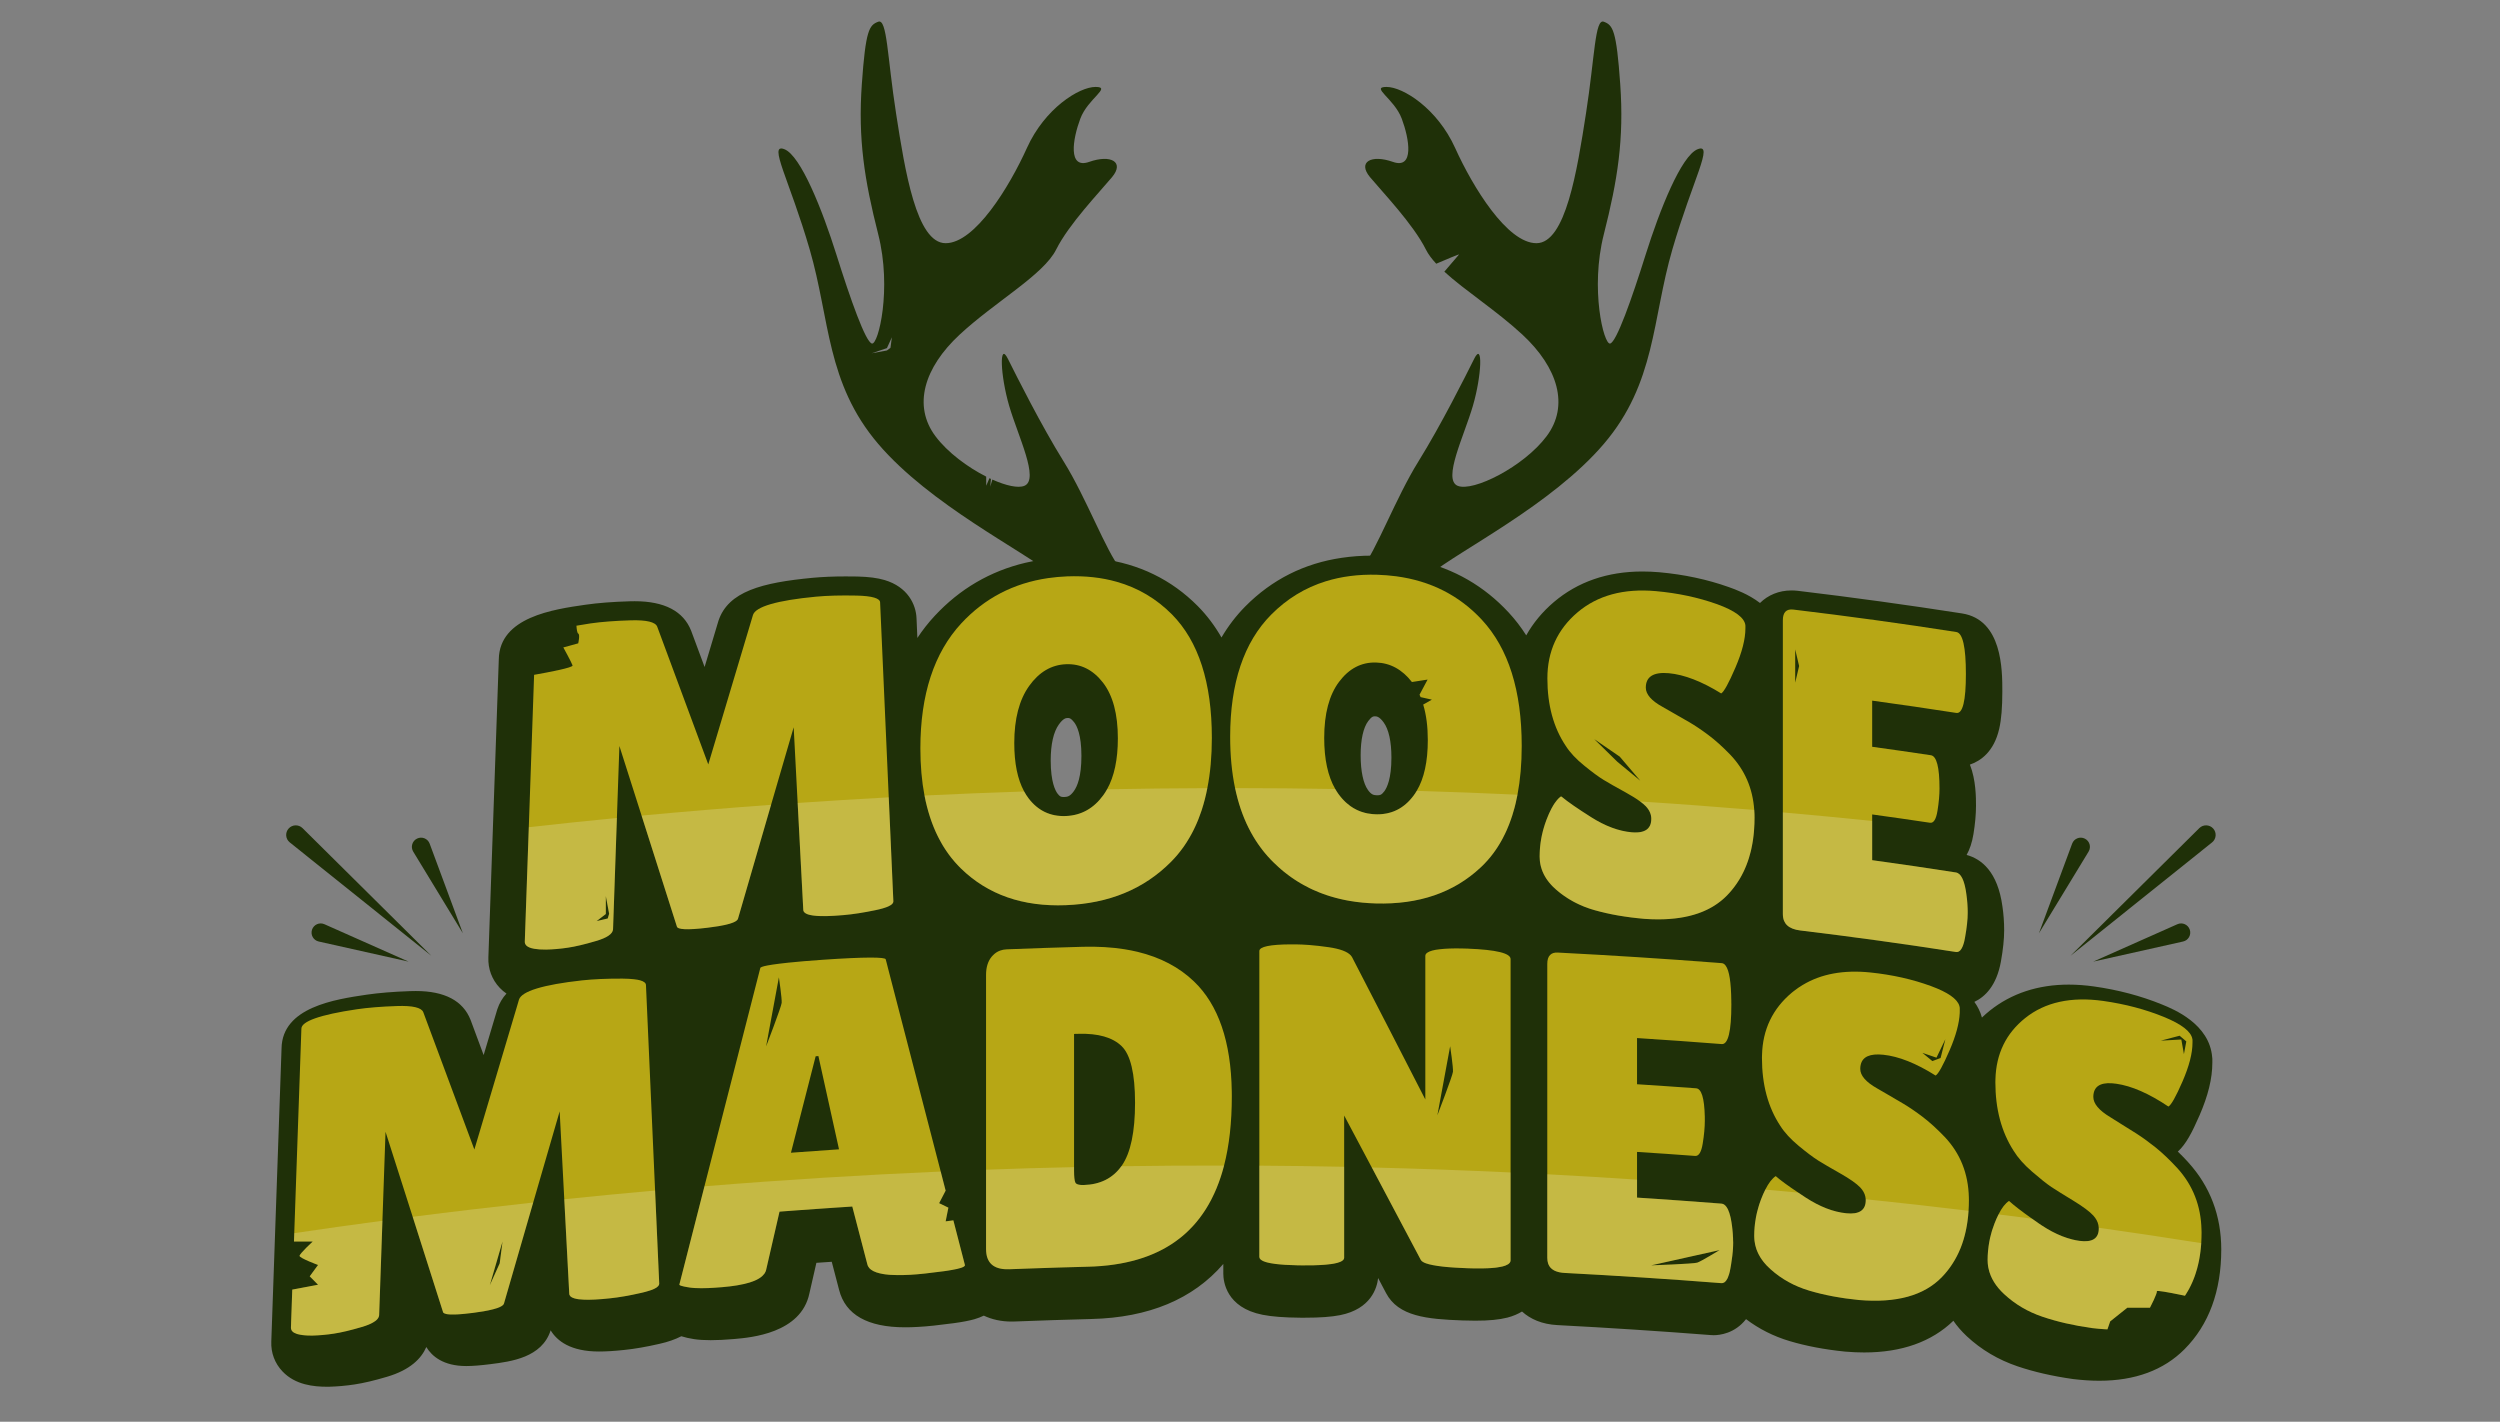<svg width="313" height="178" viewBox="0 0 313 178" fill="none" xmlns="http://www.w3.org/2000/svg">
    <rect x="0" y="0" width="313" height="178" fill="#808080" stroke="none"/>
    <g clip-path="url(#clip0_445_12780)">
        <path d="M134.444 99.054C133.973 99.706 133.647 99.769 133.264 99.784H133.176C132.866 99.788 132.715 99.769 132.401 99.355C132.144 99.016 131.548 97.937 131.548 95.214C131.548 93.193 131.9 91.637 132.565 90.712C133.129 89.918 133.468 89.902 133.65 89.893H133.707C133.867 89.893 134.071 89.893 134.485 90.432C134.827 90.868 135.394 91.998 135.394 94.624C135.394 97.25 134.877 98.451 134.444 99.054ZM173.315 99.072C172.96 99.546 172.762 99.568 172.442 99.568H172.38C171.987 99.555 171.699 99.505 171.272 98.912C170.682 98.097 170.353 96.55 170.353 94.564C170.353 92.578 170.692 91.088 171.307 90.272C171.749 89.683 171.959 89.683 172.116 89.683H172.151C172.361 89.689 172.681 89.698 173.23 90.442C173.867 91.308 174.206 92.832 174.206 94.847C174.206 97.498 173.647 98.63 173.315 99.072ZM247.191 125.435C248.515 124.807 249.961 123.43 250.51 120.406C250.786 118.865 250.921 117.579 250.921 116.475C250.921 115.443 250.846 114.436 250.705 113.488C250.112 109.118 248.06 107.54 246.221 107.038C246.604 106.354 246.905 105.494 247.078 104.421C247.288 103.132 247.395 101.946 247.395 100.901C247.395 99.857 247.395 97.657 246.632 95.728C247.95 95.283 249.641 94.141 250.303 91.236C250.57 90.062 250.692 88.575 250.692 86.558C250.692 83.876 250.692 77.585 245.641 76.801C238.827 75.737 231.906 74.784 225.067 73.968C224.803 73.937 224.543 73.924 224.289 73.924C222.711 73.924 221.346 74.508 220.352 75.493C218.902 74.382 217.258 73.795 216.455 73.507C213.77 72.55 210.827 71.919 207.721 71.643C207.012 71.584 206.306 71.552 205.625 71.552C201.261 71.552 197.528 72.839 194.535 75.386C193.104 76.606 191.95 78.002 191.084 79.546C190.431 78.517 189.697 77.56 188.879 76.679C185.823 73.385 182.083 71.223 177.707 70.222C176.078 69.846 174.359 69.629 172.552 69.579C172.286 69.57 172.016 69.566 171.749 69.566C170.46 69.566 169.211 69.657 168 69.836C163.297 70.523 159.247 72.559 155.922 75.913C154.77 77.074 153.776 78.376 152.929 79.813C152.097 78.357 151.112 77.049 149.973 75.894C146.667 72.559 142.582 70.57 137.798 69.968C136.743 69.83 135.658 69.764 134.541 69.764C134.174 69.764 133.81 69.767 133.437 69.78C131.677 69.849 129.992 70.078 128.392 70.457C123.972 71.505 120.157 73.733 117.019 77.115C116.226 77.968 115.504 78.89 114.855 79.872L114.751 77.454C114.692 75.646 113.616 73.475 110.754 72.622C109.848 72.352 108.765 72.217 107.344 72.18C106.836 72.17 106.353 72.167 105.882 72.167C104.361 72.167 102.968 72.227 101.747 72.34C95.379 72.942 91.181 74.05 89.954 77.714L89.932 77.786C89.932 77.786 88.781 81.623 88.216 83.508C87.664 82.021 86.531 78.969 86.531 78.969C85.565 76.519 83.187 75.273 79.46 75.273C79.266 75.273 79.058 75.279 78.845 75.282C76.724 75.345 74.858 75.486 73.308 75.712C69.277 76.29 62.541 77.262 62.45 82.536L61.145 119.869C61.088 121.294 61.587 122.643 62.569 123.678C62.833 123.957 63.112 124.192 63.41 124.393C62.902 124.952 62.519 125.595 62.268 126.351L62.246 126.42C62.246 126.42 61.11 130.225 60.552 132.095C60.019 130.649 58.914 127.687 58.914 127.687C57.97 125.294 55.664 124.076 52.059 124.076C51.83 124.076 51.589 124.08 51.338 124.089C49.248 124.161 47.425 124.312 45.904 124.534C41.945 125.121 35.334 126.097 35.25 131.254L33.967 167.96C33.907 169.36 34.4 170.687 35.369 171.703C36.991 173.419 39.338 173.62 40.96 173.62H41.182C42.227 173.592 43.316 173.498 44.404 173.331C45.531 173.159 46.855 172.848 48.445 172.375C51.388 171.509 52.765 170.062 53.374 168.648C54.07 169.793 55.495 171.029 58.378 171.029C59.175 171.029 60.169 170.95 61.421 170.79C63.984 170.464 67.846 169.971 68.941 166.558C69.753 167.895 71.448 169.209 74.983 169.209C75.877 169.209 76.922 169.146 78.171 169.011C79.479 168.877 80.922 168.626 82.579 168.246C83.629 168.011 84.539 167.691 85.302 167.298C85.769 167.443 86.296 167.571 86.892 167.659C87.498 167.75 88.179 167.791 88.979 167.791C89.823 167.791 90.789 167.744 91.928 167.644C94.004 167.465 100.295 166.928 101.336 161.934L102.212 158.106C102.848 158.059 103.492 158.015 104.135 157.975L105.054 161.491C105.841 164.6 108.621 166.178 113.311 166.178C113.816 166.178 114.368 166.166 114.949 166.128C116.066 166.072 117.531 165.915 119.419 165.661C120.527 165.51 121.343 165.35 121.992 165.168C122.434 165.04 122.827 164.883 123.172 164.717C124.176 165.193 125.343 165.46 126.648 165.46C126.779 165.46 126.918 165.46 127.059 165.451C130.205 165.328 133.43 165.222 136.643 165.14C143.818 164.968 149.371 162.646 153.158 158.247V159.452C153.158 160.431 153.512 163.706 158.074 164.61C159.241 164.842 160.747 164.958 162.817 164.977C163.005 164.977 163.184 164.977 163.36 164.977C165.283 164.977 166.682 164.873 167.78 164.657C171.674 163.879 172.411 161.206 172.54 160.011C172.872 160.638 173.205 161.269 173.537 161.899C175.071 164.808 178.62 165.159 183.1 165.319C183.674 165.341 184.213 165.35 184.7 165.35C186.413 165.35 187.689 165.228 188.722 164.964C189.431 164.782 190.042 164.516 190.557 164.202C191.599 165.149 193.057 165.802 194.987 165.902C201.352 166.235 207.796 166.655 214.146 167.148C214.281 167.164 214.416 167.167 214.548 167.167C215.279 167.167 217.189 166.969 218.604 165.156C220.21 166.373 222.033 167.299 224.05 167.901C226.127 168.522 228.461 168.964 230.99 169.219L231.059 169.225C231.859 169.294 232.65 169.328 233.403 169.328C238.093 169.328 241.842 167.992 244.562 165.36C245.007 166.009 245.56 166.655 246.24 167.295C248.05 168.983 250.19 170.251 252.603 171.066C254.664 171.766 256.985 172.293 259.505 172.651L259.577 172.66C260.703 172.795 261.798 172.87 262.827 172.87C267.307 172.87 270.896 171.54 273.497 168.927C276.553 165.858 278.102 161.651 278.102 156.434C278.102 152.218 276.716 148.55 273.974 145.529L273.949 145.495C273.509 145.024 273.086 144.582 272.665 144.177C273.679 143.254 274.422 141.846 275.379 139.65C276.455 137.178 276.982 135.025 276.985 133.068V132.553L276.967 132.378C276.64 128.192 272.145 126.357 270.664 125.755C268.051 124.688 265.183 123.929 262.156 123.502C261.08 123.352 260.019 123.273 259.012 123.273C255.163 123.273 251.831 124.371 249.114 126.539C248.772 126.812 248.446 127.104 248.138 127.399C247.938 126.655 247.602 126.003 247.188 125.432H247.191V125.435Z" fill="#1F3008"/>
        <path d="M209.377 31.241C206.833 39.988 207.31 47.941 200.8 55.577C194.29 63.21 182.657 68.936 178.999 71.957C175.341 74.978 176.615 76.729 176.615 76.729C176.615 76.729 175.341 77.999 172.003 78.479C168.662 78.956 165.958 76.729 165.958 76.729C166.435 74.024 168.502 73.708 170.413 71.32C172.32 68.936 174.707 62.413 177.569 57.802C180.433 53.19 183.454 47.148 184.568 44.92C185.678 42.693 185.522 46.987 184.408 50.806C183.294 54.62 180.59 60.029 182.5 60.823C184.408 61.62 190.77 58.438 193.631 54.62C196.496 50.806 195.062 46.034 190.61 41.899C187.429 38.944 183.432 36.393 180.831 34.015C181.591 33.13 182.617 31.935 182.673 31.86C182.726 31.791 181.148 32.443 179.815 33.017C179.26 32.418 178.814 31.828 178.522 31.241C176.932 28.06 173.117 24.085 171.526 22.178C169.936 20.267 171.683 19.314 174.387 20.267C177.092 21.224 176.455 17.406 175.501 14.862C174.547 12.318 171.526 10.884 173.594 10.884C175.661 10.884 179.953 13.588 182.18 18.52C184.408 23.449 188.703 30.448 192.361 30.448C196.019 30.448 197.45 21.381 198.563 14.225C199.677 7.069 199.677 2.297 200.8 2.721C201.923 3.144 202.378 3.728 202.855 10.567C203.335 17.406 202.538 22.495 200.8 29.334C199.062 36.173 200.788 43.169 201.584 43.013C202.378 42.853 204.289 37.444 206.036 31.878C207.787 26.313 210.491 19.474 212.559 18.677C214.626 17.883 211.922 22.495 209.377 31.241Z" fill="#1F3008"/>
        <path d="M140.342 71.32C138.434 68.936 136.047 62.413 133.186 57.802C130.321 53.19 127.3 47.148 126.187 44.92C125.076 42.693 125.233 46.987 126.347 50.806C127.46 54.62 130.165 60.029 128.254 60.823C127.479 61.146 125.964 60.813 124.245 60.042L123.978 60.929L124.066 59.96C124.003 59.932 123.94 59.904 123.878 59.872L123.476 60.813L123.47 59.671C121.161 58.504 118.645 56.653 117.123 54.62C114.259 50.806 115.692 46.034 120.144 41.899C124.596 37.764 130.641 34.423 132.232 31.241C133.823 28.06 137.638 24.085 139.228 22.178C140.819 20.267 139.071 19.314 136.367 20.267C133.663 21.224 134.3 17.406 135.253 14.862C136.207 12.318 139.228 10.884 137.161 10.884C135.093 10.884 130.801 13.588 128.574 18.52C126.347 23.449 122.052 30.448 118.394 30.448C114.736 30.448 113.305 21.381 112.191 14.225C111.077 7.069 111.077 2.297 109.954 2.721C108.831 3.144 108.376 3.728 107.899 10.567C107.419 17.406 108.216 22.495 109.954 29.334C111.692 36.173 109.967 43.169 109.17 43.013C108.376 42.853 106.466 37.444 104.718 31.878C102.968 26.313 100.263 19.474 98.196 18.677C96.128 17.883 98.833 22.495 101.377 31.241C103.921 39.988 103.444 47.941 109.954 55.577C116.464 63.21 128.097 68.936 131.755 71.957C135.413 74.978 134.14 76.729 134.14 76.729C134.14 76.729 135.413 77.999 138.751 78.479C142.092 78.956 144.797 76.729 144.797 76.729C144.32 74.024 142.252 73.708 140.342 71.32ZM111.485 43.552L111.043 43.879L109.123 44.233L111.043 43.584L111.664 42.225L111.485 43.552Z" fill="#1F3008"/>
        <path d="M255.272 116.851L259.432 105.626C259.668 104.989 260.399 104.694 261.01 104.992C261.622 105.287 261.845 106.043 261.49 106.624L255.269 116.854L255.272 116.851Z" fill="#1F3008"/>
        <path d="M262.055 120.403L272.609 115.712C273.227 115.436 273.949 115.756 274.162 116.399C274.375 117.043 273.986 117.73 273.324 117.877L262.055 120.399V120.403Z" fill="#1F3008"/>
        <path d="M259.238 119.653L275.354 103.681C275.844 103.198 276.637 103.223 277.095 103.734C277.553 104.249 277.488 105.039 276.951 105.469L259.241 119.653H259.238Z" fill="#1F3008"/>
        <path d="M57.954 116.851L53.794 105.626C53.559 104.989 52.828 104.694 52.216 104.992C51.604 105.287 51.382 106.043 51.736 106.624L57.957 116.854L57.954 116.851Z" fill="#1F3008"/>
        <path d="M51.172 120.403L40.618 115.712C40 115.436 39.278 115.756 39.065 116.399C38.851 117.043 39.24 117.73 39.902 117.877L51.172 120.399V120.403Z" fill="#1F3008"/>
        <path d="M53.992 119.653L37.876 103.681C37.386 103.198 36.593 103.223 36.135 103.734C35.676 104.249 35.742 105.039 36.279 105.469L53.989 119.653H53.992Z" fill="#1F3008"/>
        <path d="M111.272 99.825C110.911 91.697 110.55 83.568 110.19 75.436C110.19 74.909 109.205 74.611 107.237 74.567C105.27 74.526 103.583 74.57 102.174 74.702C97.251 75.169 94.619 75.957 94.277 76.983C92.411 83.217 90.547 89.457 88.677 95.706C86.547 89.943 84.417 84.195 82.284 78.46C82.058 77.877 80.954 77.61 78.974 77.664C76.997 77.723 75.325 77.852 73.96 78.046C73.317 78.144 72.721 78.238 72.169 78.338C72.201 78.79 72.263 79.254 72.392 79.32C72.652 79.452 72.392 80.547 72.392 80.547L70.528 81.058C70.528 81.058 71.557 82.928 71.686 83.314C71.771 83.581 68.743 84.158 66.873 84.487H66.87C66.647 90.846 66.425 97.206 66.205 103.565C66.036 108.334 65.866 113.105 65.703 117.874C65.694 118.056 65.747 118.21 65.866 118.341C65.891 118.37 65.92 118.398 65.951 118.429H65.954C65.989 118.458 66.023 118.483 66.064 118.508C66.142 118.561 66.237 118.608 66.343 118.646C66.4 118.668 66.462 118.69 66.531 118.709C66.641 118.74 66.764 118.765 66.895 118.79C67.291 118.859 67.786 118.894 68.379 118.887C69.248 118.868 70.152 118.793 71.084 118.652C72.015 118.514 73.182 118.241 74.588 117.824C75.99 117.419 76.712 116.927 76.753 116.352C76.913 111.703 77.073 107.054 77.236 102.407C77.339 99.405 77.446 96.403 77.549 93.4C78.475 96.302 79.397 99.204 80.323 102.109C80.693 103.264 81.06 104.418 81.427 105.576C82.531 109.043 83.636 112.516 84.74 115.985C84.815 116.396 86.073 116.447 88.508 116.161C89.022 116.101 89.484 116.036 89.898 115.967C90.001 115.948 90.102 115.932 90.199 115.913C90.394 115.879 90.572 115.844 90.742 115.807C90.751 115.803 90.76 115.803 90.77 115.8C90.842 115.785 90.914 115.766 90.983 115.75C91.04 115.738 91.096 115.722 91.153 115.706C91.206 115.694 91.259 115.678 91.31 115.665C91.388 115.64 91.463 115.618 91.535 115.593C91.586 115.578 91.636 115.559 91.683 115.54C91.73 115.524 91.777 115.505 91.821 115.487C91.855 115.471 91.887 115.455 91.918 115.443C91.962 115.424 92.003 115.402 92.041 115.38C92.072 115.361 92.1 115.342 92.128 115.327C92.157 115.308 92.182 115.289 92.207 115.27C92.229 115.254 92.251 115.236 92.27 115.217C92.304 115.182 92.335 115.145 92.357 115.11C92.373 115.085 92.386 115.057 92.395 115.028C93.775 110.266 95.159 105.51 96.539 100.76C97.484 97.526 98.425 94.291 99.369 91.057C99.532 94.213 99.702 97.369 99.865 100.528C100.103 104.983 100.335 109.435 100.568 113.893C100.568 114.031 100.621 114.15 100.731 114.247C100.759 114.272 100.787 114.298 100.822 114.319C100.825 114.319 100.831 114.326 100.834 114.329C100.863 114.348 100.897 114.37 100.932 114.385C100.963 114.404 100.997 114.42 101.035 114.436C101.045 114.436 101.051 114.442 101.06 114.445C101.104 114.464 101.151 114.479 101.201 114.495C101.208 114.495 101.211 114.495 101.217 114.501C101.267 114.517 101.324 114.533 101.38 114.545C101.386 114.548 101.39 114.548 101.393 114.548C101.509 114.577 101.641 114.602 101.782 114.621C102.061 114.661 102.387 114.687 102.767 114.693C102.83 114.693 102.899 114.693 102.965 114.693C103.19 114.696 103.429 114.693 103.686 114.687C103.714 114.687 103.743 114.687 103.771 114.683C103.871 114.68 103.978 114.677 104.085 114.671C104.191 114.671 104.304 114.661 104.417 114.655C104.555 114.649 104.699 114.639 104.847 114.627C105.107 114.611 105.38 114.589 105.666 114.564C106.811 114.464 108.128 114.26 109.616 113.949C109.929 113.883 110.212 113.818 110.459 113.745C110.519 113.73 110.579 113.711 110.638 113.692C110.754 113.657 110.861 113.623 110.961 113.585C111.012 113.567 111.059 113.548 111.103 113.529C111.143 113.513 111.181 113.494 111.219 113.479C111.332 113.428 111.426 113.378 111.507 113.325C111.548 113.3 111.586 113.272 111.62 113.243C111.655 113.218 111.683 113.193 111.711 113.162C111.802 113.065 111.849 112.961 111.849 112.858C111.658 108.512 111.466 104.167 111.272 99.822V99.825ZM76.088 114.994L74.698 115.32L75.849 114.436V112.189L76.263 114.404L76.088 114.994Z" fill="#B7A715"/>
        <path d="M146.729 76.923C144.778 74.959 142.469 73.588 139.805 72.838C137.92 72.302 135.852 72.076 133.616 72.161C132.794 72.195 131.994 72.267 131.219 72.38C126.886 73.011 123.263 74.912 120.361 78.037C116.941 81.73 115.231 86.959 115.231 93.695C115.231 95.838 115.404 97.805 115.746 99.596C115.837 100.076 115.94 100.544 116.059 100.999C116.113 101.199 116.166 101.4 116.223 101.598C116.285 101.817 116.354 102.037 116.423 102.25C116.467 102.385 116.511 102.52 116.558 102.652C116.605 102.79 116.656 102.928 116.706 103.066C116.765 103.226 116.825 103.383 116.891 103.54C116.907 103.581 116.922 103.621 116.941 103.662C117.082 104.007 117.236 104.343 117.396 104.669C117.449 104.779 117.506 104.886 117.562 104.992C117.672 105.212 117.791 105.428 117.917 105.642C117.964 105.726 118.014 105.808 118.064 105.893C118.139 106.015 118.215 106.137 118.293 106.257C118.35 106.348 118.409 106.436 118.472 106.523C118.654 106.799 118.848 107.063 119.049 107.32C119.093 107.377 119.137 107.43 119.181 107.486C119.448 107.822 119.73 108.139 120.025 108.443C120.116 108.537 120.21 108.632 120.304 108.726C123.689 112.026 128.063 113.538 133.443 113.328C138.817 113.118 143.209 111.33 146.616 107.894C146.758 107.75 146.899 107.606 147.034 107.455C147.159 107.32 147.278 107.182 147.398 107.041C147.523 106.894 147.645 106.743 147.762 106.589C147.815 106.523 147.865 106.457 147.915 106.388C148.113 106.134 148.298 105.871 148.471 105.598C148.502 105.557 148.53 105.513 148.555 105.469C148.615 105.385 148.668 105.297 148.718 105.206C148.787 105.099 148.853 104.989 148.916 104.879C149.013 104.719 149.104 104.556 149.192 104.39C149.255 104.274 149.318 104.158 149.374 104.039C149.38 104.029 149.387 104.023 149.387 104.014C149.446 103.894 149.506 103.775 149.562 103.656C149.6 103.587 149.631 103.515 149.663 103.443C149.71 103.342 149.754 103.239 149.801 103.135C149.857 103.013 149.907 102.89 149.958 102.765C149.989 102.69 150.02 102.611 150.052 102.533C150.187 102.197 150.309 101.855 150.425 101.507C150.45 101.432 150.475 101.35 150.5 101.272C150.51 101.25 150.516 101.231 150.519 101.209C150.569 101.061 150.613 100.911 150.657 100.76C150.723 100.537 150.786 100.312 150.842 100.083C150.962 99.628 151.065 99.157 151.159 98.674C151.536 96.773 151.724 94.671 151.724 92.381C151.724 85.454 150.058 80.293 146.729 76.923ZM133.443 102.166C131.507 102.241 129.951 101.497 128.765 99.935C128.668 99.806 128.574 99.668 128.483 99.527C128.389 99.389 128.304 99.242 128.226 99.091C127.398 97.579 126.987 95.565 126.987 93.036C126.987 90.002 127.608 87.618 128.85 85.88C130.092 84.142 131.633 83.232 133.468 83.16C135.307 83.088 136.844 83.86 138.089 85.46C139.329 87.06 139.956 89.391 139.956 92.443C139.956 95.085 139.504 97.212 138.604 98.815C138.463 99.072 138.312 99.308 138.149 99.537C136.941 101.215 135.372 102.087 133.443 102.166Z" fill="#B7A715"/>
        <path d="M185.537 77.604C182.708 74.561 179.137 72.732 174.808 72.151C174.036 72.048 173.236 71.985 172.42 71.96C170.089 71.894 167.947 72.17 165.983 72.779C163.385 73.585 161.114 74.981 159.159 76.948C155.733 80.399 154.017 85.519 154.017 92.252C154.017 94.589 154.224 96.725 154.629 98.671C154.676 98.9 154.729 99.126 154.783 99.348C154.839 99.574 154.893 99.797 154.952 100.013C155.071 100.449 155.2 100.876 155.341 101.293C155.482 101.708 155.636 102.112 155.799 102.508C155.881 102.705 155.969 102.9 156.053 103.091C156.141 103.282 156.232 103.471 156.326 103.659C156.42 103.847 156.514 104.029 156.615 104.211C156.712 104.393 156.813 104.572 156.919 104.748C157.013 104.908 157.111 105.068 157.211 105.221C157.311 105.375 157.412 105.529 157.515 105.676C157.584 105.777 157.653 105.874 157.725 105.971C157.754 106.015 157.785 106.056 157.82 106.1C157.882 106.188 157.948 106.272 158.014 106.36C158.08 106.448 158.149 106.536 158.218 106.62C158.274 106.69 158.328 106.755 158.384 106.821C158.485 106.944 158.588 107.066 158.695 107.185C158.827 107.333 158.962 107.48 159.1 107.624C159.206 107.737 159.313 107.847 159.423 107.951C159.639 108.164 159.859 108.371 160.082 108.572C160.194 108.672 160.307 108.773 160.42 108.867C160.518 108.951 160.618 109.033 160.715 109.115C160.791 109.174 160.869 109.237 160.944 109.297C161.095 109.416 161.249 109.532 161.402 109.645C161.518 109.73 161.634 109.814 161.751 109.896C161.87 109.977 161.986 110.056 162.105 110.134C162.224 110.213 162.344 110.291 162.466 110.366C162.585 110.442 162.707 110.514 162.83 110.586C162.952 110.658 163.078 110.73 163.203 110.799C163.451 110.937 163.705 111.069 163.959 111.195C164.088 111.257 164.216 111.32 164.348 111.38C164.609 111.499 164.872 111.612 165.139 111.719C165.274 111.772 165.405 111.825 165.544 111.875C165.707 111.938 165.873 111.998 166.042 112.054L166.365 112.158C166.394 112.17 166.422 112.18 166.45 112.186C166.507 112.205 166.566 112.224 166.623 112.239C166.676 112.258 166.729 112.274 166.786 112.286C166.927 112.327 167.068 112.368 167.209 112.406C167.347 112.443 167.485 112.478 167.627 112.512C167.802 112.556 167.981 112.597 168.163 112.635C168.298 112.666 168.433 112.694 168.571 112.719C168.703 112.744 168.835 112.77 168.966 112.791C170.014 112.973 171.109 113.08 172.248 113.111C177.628 113.262 182.017 111.772 185.418 108.566C185.707 108.296 185.983 108.01 186.246 107.712C186.51 107.414 186.764 107.104 187.002 106.777C187.1 106.649 187.191 106.517 187.282 106.382C187.354 106.279 187.423 106.175 187.489 106.071C187.511 106.043 187.529 106.015 187.542 105.987C187.617 105.871 187.689 105.751 187.762 105.632C187.824 105.532 187.884 105.431 187.937 105.331C187.994 105.228 188.05 105.127 188.107 105.024C188.223 104.817 188.329 104.603 188.43 104.387C188.499 104.242 188.568 104.095 188.634 103.948C188.831 103.505 189.01 103.047 189.177 102.57C189.177 102.57 189.18 102.567 189.177 102.564C189.233 102.404 189.286 102.244 189.34 102.081C189.44 101.773 189.534 101.457 189.619 101.133C189.622 101.115 189.628 101.096 189.631 101.08C189.675 100.911 189.719 100.738 189.76 100.566C189.842 100.217 189.92 99.86 189.989 99.496C190.34 97.654 190.519 95.624 190.519 93.394C190.519 86.467 188.86 81.193 185.534 77.604H185.537ZM176.954 99.643C176.9 99.715 176.844 99.784 176.787 99.853C176.737 99.922 176.681 99.988 176.618 100.054C176.565 100.12 176.505 100.183 176.446 100.246C176.373 100.321 176.301 100.396 176.226 100.465C176.157 100.531 176.091 100.594 176.019 100.653C175.953 100.713 175.884 100.769 175.815 100.823C175.806 100.829 175.796 100.838 175.79 100.842C175.715 100.901 175.636 100.958 175.558 101.011C175.526 101.036 175.495 101.058 175.464 101.077C175.3 101.187 175.131 101.287 174.955 101.375C174.861 101.425 174.767 101.469 174.67 101.51C174.601 101.541 174.532 101.569 174.46 101.595C174.391 101.623 174.322 101.648 174.249 101.67C174.218 101.682 174.187 101.692 174.152 101.701C174.105 101.714 174.061 101.729 174.011 101.742C173.945 101.764 173.876 101.783 173.807 101.795C173.757 101.811 173.71 101.82 173.66 101.83C173.609 101.842 173.556 101.852 173.503 101.858C173.396 101.88 173.286 101.896 173.173 101.908C173.136 101.915 173.101 101.918 173.064 101.921C172.973 101.93 172.882 101.937 172.787 101.943C172.678 101.949 172.568 101.952 172.455 101.952C172.386 101.952 172.317 101.952 172.248 101.949C172.135 101.949 172.022 101.94 171.912 101.93C171.849 101.93 171.79 101.921 171.727 101.911C171.545 101.896 171.369 101.868 171.197 101.836C171.1 101.814 171.002 101.792 170.908 101.77C170.764 101.733 170.62 101.692 170.482 101.645C170.4 101.617 170.315 101.585 170.234 101.554C170.146 101.522 170.058 101.485 169.973 101.444C169.97 101.444 169.97 101.441 169.97 101.441C169.917 101.419 169.864 101.394 169.813 101.366C169.562 101.243 169.321 101.102 169.089 100.936C169.064 100.92 169.038 100.901 169.013 100.879C168.878 100.785 168.747 100.679 168.618 100.562C168.565 100.518 168.511 100.471 168.461 100.421C168.43 100.393 168.398 100.362 168.367 100.33C168.304 100.274 168.245 100.211 168.188 100.148C168.154 100.114 168.119 100.079 168.088 100.042C168.056 100.007 168.022 99.969 167.991 99.932C167.925 99.86 167.862 99.781 167.799 99.703C167.721 99.609 167.645 99.508 167.57 99.405C167.429 99.207 167.297 99.003 167.175 98.784C166.253 97.193 165.791 95.063 165.791 92.39C165.791 89.356 166.413 87.009 167.658 85.356C168.9 83.7 170.441 82.897 172.279 82.947C174.052 82.994 175.551 83.816 176.772 85.388L178.736 85.083L177.726 86.975C177.769 87.075 177.813 87.176 177.857 87.279L179.269 87.596L178.184 88.211C178.184 88.211 178.193 88.239 178.196 88.252C178.576 89.519 178.761 90.987 178.761 92.666C178.761 95.345 178.3 97.463 177.371 99.016C177.242 99.235 177.104 99.445 176.954 99.643Z" fill="#B7A715"/>
        <path d="M219.661 101.93C219.658 101.861 219.655 101.795 219.652 101.73C219.649 101.645 219.646 101.56 219.636 101.479C219.633 101.457 219.63 101.432 219.63 101.406C219.445 98.702 218.444 96.393 216.637 94.495C215.649 93.475 214.723 92.644 213.864 92.007C213.007 91.367 212.204 90.828 211.461 90.395C210.717 89.962 210.061 89.582 209.484 89.265C208.916 88.945 208.477 88.694 208.173 88.512C206.758 87.737 206.055 86.934 206.055 86.09C206.055 84.719 207.018 84.114 208.941 84.286C210.868 84.465 213.051 85.306 215.492 86.818C215.834 86.627 216.427 85.551 217.268 83.599C218.108 81.645 218.526 80.004 218.526 78.668V78.326C218.45 77.362 217.249 76.459 214.924 75.624C212.596 74.799 210.061 74.257 207.313 74.009C203.266 73.648 199.991 74.552 197.487 76.682C194.987 78.812 193.732 81.57 193.732 84.926C193.732 88.283 194.501 91.097 196.028 93.378C196.562 94.219 197.337 95.044 198.35 95.86C199.357 96.682 200.17 97.278 200.781 97.648C201.393 98.021 202.309 98.542 203.533 99.213C204.279 99.628 204.888 100.001 205.349 100.349C205.641 100.559 205.879 100.76 206.055 100.945C206.112 101.005 206.165 101.065 206.215 101.127C206.315 101.25 206.4 101.375 206.472 101.504C206.501 101.554 206.526 101.601 206.544 101.651C206.56 101.683 206.576 101.714 206.588 101.748C206.604 101.78 206.617 101.814 206.626 101.846C206.629 101.849 206.632 101.855 206.629 101.861C206.639 101.883 206.645 101.905 206.651 101.927C206.657 101.927 206.657 101.937 206.657 101.943C206.673 101.984 206.683 102.028 206.692 102.072C206.708 102.134 206.717 102.194 206.723 102.257C206.726 102.297 206.733 102.341 206.736 102.388C206.739 102.432 206.739 102.476 206.739 102.52C206.739 102.614 206.736 102.705 206.726 102.79C206.72 102.875 206.708 102.956 206.686 103.035C206.676 103.072 206.667 103.11 206.657 103.145C206.657 103.151 206.657 103.154 206.654 103.16C206.651 103.185 206.642 103.207 206.629 103.232C206.629 103.235 206.629 103.242 206.623 103.245C206.617 103.261 206.61 103.276 206.604 103.292C206.607 103.295 206.604 103.301 206.601 103.305C206.595 103.323 206.588 103.339 206.576 103.358C206.563 103.389 206.548 103.421 206.529 103.452C206.491 103.527 206.441 103.596 206.384 103.659L206.359 103.687C206.359 103.687 206.35 103.7 206.344 103.706C206.325 103.728 206.306 103.744 206.287 103.759C206.284 103.766 206.284 103.769 206.281 103.766C206.262 103.781 206.246 103.797 206.228 103.813C206.206 103.835 206.181 103.854 206.155 103.869C206.13 103.888 206.105 103.904 206.08 103.919C206.036 103.951 205.989 103.976 205.939 103.998C205.898 104.02 205.851 104.042 205.804 104.057C205.748 104.079 205.691 104.101 205.628 104.117C205.578 104.133 205.531 104.145 205.478 104.155C205.462 104.158 205.45 104.161 205.434 104.164C205.39 104.174 205.346 104.183 205.302 104.186C205.296 104.189 205.286 104.189 205.277 104.189C205.246 104.195 205.211 104.199 205.177 104.202C205.142 104.208 205.108 104.211 205.073 104.211C205.039 104.214 205.004 104.217 204.966 104.217C204.766 104.23 204.546 104.224 204.311 104.205C202.686 104.067 200.985 103.433 199.21 102.31C197.509 101.231 196.279 100.387 195.545 99.769C195.514 99.744 195.479 99.716 195.454 99.694C195.42 99.716 195.395 99.734 195.363 99.759C195.247 99.85 195.134 99.954 195.021 100.079C194.984 100.12 194.949 100.161 194.911 100.208C194.827 100.308 194.742 100.418 194.66 100.537C194.604 100.619 194.551 100.701 194.494 100.792C194.413 100.923 194.331 101.064 194.253 101.215C194.036 101.62 193.823 102.094 193.619 102.633C193.547 102.821 193.481 103.01 193.418 103.201C193.387 103.295 193.359 103.389 193.33 103.483C193.299 103.577 193.271 103.675 193.246 103.769C193.217 103.863 193.192 103.96 193.167 104.054C193.117 104.246 193.073 104.437 193.032 104.628C193.001 104.77 192.976 104.914 192.951 105.058C192.926 105.203 192.9 105.347 192.882 105.491C192.866 105.61 192.85 105.73 192.838 105.849C192.822 105.984 192.81 106.122 192.8 106.257C192.794 106.335 192.791 106.41 192.784 106.486C192.778 106.621 192.772 106.752 192.769 106.884C192.766 107.003 192.762 107.123 192.762 107.242C192.762 107.389 192.769 107.537 192.784 107.684C192.781 107.687 192.781 107.69 192.784 107.694C192.784 107.756 192.794 107.816 192.803 107.879C192.813 107.97 192.828 108.064 192.844 108.158C192.853 108.202 192.86 108.249 192.872 108.293C192.872 108.302 192.875 108.308 192.879 108.318C192.888 108.362 192.897 108.409 192.91 108.45C192.91 108.462 192.913 108.472 192.916 108.481C192.944 108.588 192.976 108.694 193.01 108.798C193.045 108.908 193.086 109.017 193.13 109.124C193.161 109.199 193.195 109.278 193.233 109.353C193.258 109.406 193.28 109.457 193.308 109.507C193.311 109.519 193.321 109.535 193.33 109.548C193.355 109.601 193.384 109.654 193.415 109.708C193.462 109.792 193.515 109.877 193.569 109.959C193.672 110.125 193.791 110.288 193.923 110.451C193.986 110.533 194.055 110.611 194.124 110.69C194.177 110.749 194.231 110.809 194.287 110.865C194.331 110.916 194.378 110.963 194.425 111.01C194.551 111.135 194.686 111.261 194.827 111.383C194.893 111.443 194.962 111.499 195.028 111.552C195.093 111.609 195.159 111.665 195.228 111.719C195.329 111.8 195.432 111.879 195.536 111.954C195.617 112.017 195.699 112.076 195.784 112.133C196.116 112.371 196.461 112.588 196.819 112.788C196.901 112.836 196.985 112.883 197.07 112.926C197.155 112.974 197.242 113.017 197.33 113.061C197.387 113.09 197.443 113.118 197.5 113.143C197.588 113.187 197.675 113.231 197.766 113.268C198.14 113.441 198.529 113.595 198.927 113.73C199.043 113.77 199.162 113.808 199.282 113.846C199.41 113.887 199.539 113.924 199.671 113.962C199.903 114.028 200.138 114.09 200.377 114.15C200.612 114.21 200.857 114.269 201.101 114.323C201.591 114.436 202.096 114.533 202.61 114.624H202.613C203.131 114.715 203.661 114.793 204.207 114.862C204.477 114.897 204.753 114.928 205.035 114.959C205.315 114.988 205.597 115.016 205.882 115.041C206.472 115.082 207.046 115.104 207.599 115.104C207.834 115.104 208.069 115.101 208.298 115.091C208.512 115.085 208.725 115.076 208.932 115.06C209.173 115.044 209.415 115.022 209.65 114.997C210.086 114.95 210.507 114.887 210.912 114.806H210.915C211.319 114.727 211.712 114.633 212.088 114.52C212.235 114.476 212.38 114.432 212.521 114.382C212.543 114.376 212.562 114.37 212.584 114.36C212.624 114.348 212.665 114.332 212.709 114.316C212.753 114.301 212.797 114.285 212.841 114.266C212.926 114.238 213.01 114.207 213.092 114.172C213.098 114.169 213.108 114.166 213.114 114.163C213.177 114.137 213.239 114.109 213.299 114.084C213.308 114.081 213.318 114.078 213.327 114.072C213.44 114.028 213.547 113.977 213.657 113.924C213.691 113.908 213.726 113.893 213.76 113.874C213.87 113.824 213.977 113.767 214.083 113.708C214.105 113.698 214.124 113.689 214.146 113.673C214.209 113.642 214.268 113.607 214.328 113.57C214.341 113.567 214.35 113.56 214.363 113.551C214.425 113.519 214.488 113.482 214.548 113.441C214.551 113.441 214.554 113.441 214.557 113.435C214.595 113.413 214.632 113.385 214.673 113.363C214.783 113.294 214.893 113.221 214.999 113.143C215.056 113.102 215.112 113.065 215.169 113.021C215.25 112.967 215.329 112.905 215.407 112.839C215.479 112.782 215.552 112.726 215.617 112.669C215.624 112.669 215.627 112.663 215.633 112.657C215.712 112.594 215.787 112.525 215.862 112.456C215.865 112.456 215.868 112.453 215.872 112.446C215.912 112.409 215.956 112.368 215.997 112.327C216.006 112.324 216.016 112.315 216.025 112.302C216.088 112.246 216.151 112.183 216.214 112.117C216.226 112.108 216.239 112.092 216.251 112.076C216.264 112.07 216.273 112.057 216.283 112.048C216.286 112.048 216.292 112.039 216.295 112.032C216.402 111.923 216.505 111.81 216.606 111.694C216.687 111.603 216.763 111.515 216.838 111.421C216.944 111.289 217.048 111.157 217.148 111.025C217.249 110.89 217.346 110.756 217.443 110.614C217.556 110.448 217.666 110.276 217.773 110.103C217.826 110.015 217.876 109.927 217.926 109.839C217.964 109.777 217.999 109.714 218.033 109.648C218.064 109.588 218.096 109.529 218.127 109.469C218.181 109.369 218.231 109.268 218.281 109.165C218.331 109.065 218.381 108.961 218.425 108.854C218.45 108.801 218.472 108.751 218.494 108.697C218.548 108.578 218.598 108.456 218.645 108.334C218.704 108.189 218.761 108.042 218.811 107.888C218.861 107.75 218.908 107.612 218.952 107.471C219.04 107.188 219.122 106.9 219.194 106.605C219.222 106.498 219.247 106.388 219.269 106.282C219.319 106.062 219.363 105.843 219.401 105.617C219.429 105.447 219.457 105.278 219.483 105.105C219.508 104.933 219.53 104.757 219.548 104.581C219.561 104.494 219.57 104.406 219.577 104.315C219.586 104.227 219.592 104.136 219.599 104.048C219.624 103.753 219.643 103.446 219.655 103.135C219.655 103.085 219.658 103.038 219.658 102.988C219.664 102.787 219.668 102.583 219.668 102.379C219.668 102.228 219.664 102.078 219.661 101.93ZM202.485 95.367L199.599 92.537L202.789 94.73L205.368 97.751L202.485 95.367Z" fill="#B7A715"/>
        <path d="M246.353 113.996C246.353 113.893 246.353 113.792 246.347 113.692C246.344 113.541 246.334 113.391 246.322 113.243C246.325 113.221 246.322 113.202 246.319 113.181C246.316 113.096 246.309 113.011 246.3 112.926C246.294 112.823 246.284 112.722 246.272 112.625C246.272 112.603 246.272 112.581 246.265 112.562C246.262 112.537 246.259 112.509 246.256 112.481C246.237 112.302 246.215 112.126 246.19 111.954C246.181 111.879 246.171 111.806 246.159 111.734C246.152 111.687 246.146 111.64 246.137 111.593C246.127 111.537 246.118 111.48 246.109 111.424C246.099 111.367 246.09 111.314 246.077 111.26C246.065 111.188 246.049 111.116 246.033 111.047C246.021 110.981 246.005 110.919 245.989 110.856C245.974 110.79 245.958 110.727 245.939 110.668C245.927 110.62 245.914 110.573 245.898 110.526C245.883 110.47 245.864 110.417 245.845 110.366C245.823 110.297 245.798 110.228 245.77 110.166C245.704 110.002 245.632 109.858 245.55 109.736C245.516 109.682 245.481 109.632 245.443 109.585C245.421 109.557 245.4 109.532 245.374 109.507C245.359 109.488 245.343 109.472 245.324 109.457C245.189 109.331 245.042 109.256 244.882 109.231H244.879C243.134 108.958 241.39 108.694 239.643 108.437H239.639C237.895 108.183 236.145 107.932 234.397 107.693V101.968C236.81 102.3 239.222 102.649 241.632 103.009C242.087 103.079 242.403 102.58 242.573 101.516C242.745 100.459 242.827 99.524 242.827 98.724C242.827 96.051 242.466 94.661 241.745 94.555C239.301 94.188 236.847 93.836 234.397 93.497V87.719C237.914 88.202 241.428 88.713 244.935 89.259C245.732 89.381 246.13 87.759 246.13 84.383C246.13 81.008 245.732 79.251 244.935 79.129C238.146 78.068 231.341 77.133 224.524 76.318C223.649 76.217 223.213 76.66 223.213 77.654V114.457C223.213 114.621 223.225 114.774 223.257 114.915C223.263 114.969 223.276 115.019 223.288 115.069C223.301 115.116 223.316 115.16 223.332 115.201C223.338 115.226 223.348 115.248 223.357 115.27C223.401 115.38 223.454 115.48 223.517 115.574C223.586 115.678 223.665 115.772 223.756 115.853C224.116 116.192 224.656 116.402 225.381 116.493C231.894 117.278 238.391 118.175 244.882 119.188C244.976 119.204 245.067 119.195 245.149 119.166C245.177 119.157 245.205 119.148 245.233 119.132C245.287 119.107 245.34 119.069 245.387 119.022C245.412 119 245.437 118.972 245.459 118.947C245.506 118.89 245.553 118.824 245.594 118.752C245.638 118.677 245.679 118.595 245.72 118.501C245.738 118.454 245.757 118.407 245.776 118.357C245.814 118.253 245.848 118.144 245.883 118.024C245.898 117.962 245.914 117.902 245.93 117.836C245.958 117.708 245.989 117.566 246.014 117.419C246.243 116.161 246.356 115.119 246.356 114.297C246.356 114.197 246.356 114.097 246.356 113.996H246.353ZM224.759 81.306L225.249 83.386L224.759 85.469V81.306Z" fill="#B7A715"/>
        <g opacity="0.2">
            <path d="M66.208 103.565C66.039 108.334 65.87 113.102 65.706 117.874C65.697 118.053 65.75 118.21 65.866 118.341C65.891 118.37 65.92 118.398 65.951 118.429H65.954C65.989 118.457 66.023 118.483 66.064 118.508C66.142 118.558 66.237 118.605 66.343 118.646C66.4 118.668 66.463 118.69 66.531 118.708C66.641 118.74 66.764 118.765 66.895 118.79C67.291 118.859 67.786 118.894 68.379 118.887C69.248 118.868 70.152 118.793 71.084 118.652C72.015 118.514 73.183 118.241 74.588 117.824C75.99 117.419 76.712 116.926 76.753 116.352C76.913 111.703 77.073 107.054 77.236 102.407C73.559 102.768 69.882 103.151 66.208 103.565ZM76.088 114.994L74.698 115.32L75.849 114.436V112.189L76.263 114.404L76.088 114.994Z" fill="white"/>
            <path d="M96.543 100.76C95.159 105.51 93.779 110.266 92.395 115.029C92.241 115.502 90.946 115.872 88.508 116.161C86.073 116.45 84.812 116.4 84.74 115.989C83.266 111.358 81.797 106.734 80.323 102.112C85.725 101.607 91.131 101.159 96.539 100.763L96.543 100.76Z" fill="white"/>
            <path d="M111.849 112.864C111.849 113.284 111.106 113.645 109.616 113.955C108.128 114.266 106.811 114.47 105.666 114.57C102.268 114.872 100.571 114.661 100.571 113.896C100.339 109.438 100.106 104.986 99.868 100.531C103.667 100.268 107.473 100.035 111.272 99.828C111.47 104.177 111.661 108.519 111.852 112.867L111.849 112.864Z" fill="white"/>
            <path d="M151.159 98.677C150.413 102.533 148.891 105.601 146.616 107.897C143.209 111.333 138.817 113.121 133.443 113.331C128.066 113.541 123.689 112.032 120.304 108.729C118.001 106.479 116.483 103.443 115.746 99.599C119.906 99.399 124.066 99.229 128.226 99.094C128.386 99.395 128.568 99.678 128.765 99.938C129.951 101.504 131.507 102.247 133.44 102.169C135.369 102.09 136.938 101.221 138.149 99.54C138.312 99.311 138.463 99.075 138.604 98.818C142.786 98.74 146.974 98.69 151.159 98.677Z" fill="white"/>
            <path d="M189.995 99.496C189.926 99.86 189.851 100.217 189.763 100.566C189.722 100.738 189.679 100.911 189.635 101.08C189.631 101.096 189.625 101.115 189.622 101.133C189.537 101.457 189.443 101.773 189.343 102.081C189.289 102.244 189.236 102.404 189.18 102.564C189.18 102.564 189.18 102.566 189.18 102.57C189.02 103.047 188.838 103.505 188.637 103.948C188.571 104.095 188.502 104.242 188.433 104.387C188.333 104.603 188.226 104.817 188.11 105.024C188.053 105.127 187.997 105.228 187.94 105.331C187.887 105.431 187.828 105.532 187.765 105.632C187.693 105.751 187.62 105.871 187.545 105.987C187.533 106.015 187.514 106.043 187.492 106.071C187.426 106.175 187.357 106.279 187.285 106.382C187.194 106.517 187.103 106.649 187.006 106.777C186.767 107.104 186.513 107.414 186.249 107.712C185.986 108.01 185.71 108.296 185.421 108.566C182.02 111.772 177.631 113.262 172.251 113.111C171.112 113.08 170.017 112.973 168.969 112.791C168.838 112.77 168.706 112.744 168.574 112.719C168.436 112.694 168.301 112.666 168.166 112.635C167.984 112.597 167.805 112.556 167.63 112.512C167.489 112.478 167.351 112.443 167.213 112.406C167.071 112.368 166.93 112.327 166.789 112.286C166.733 112.274 166.679 112.258 166.626 112.239C166.569 112.224 166.51 112.205 166.453 112.186C166.425 112.18 166.397 112.17 166.369 112.158L166.045 112.054C165.876 111.998 165.71 111.938 165.547 111.875C165.409 111.825 165.274 111.775 165.142 111.719C164.875 111.612 164.612 111.499 164.351 111.38C164.22 111.32 164.091 111.257 163.962 111.195C163.708 111.069 163.454 110.937 163.206 110.799C163.081 110.73 162.955 110.658 162.833 110.586C162.711 110.514 162.588 110.442 162.469 110.366C162.347 110.291 162.227 110.213 162.108 110.134C161.989 110.056 161.873 109.977 161.754 109.896C161.638 109.814 161.522 109.73 161.405 109.645C161.252 109.532 161.098 109.416 160.947 109.297C160.872 109.237 160.794 109.174 160.718 109.115C160.621 109.033 160.521 108.951 160.424 108.867C160.311 108.773 160.198 108.672 160.085 108.572C159.862 108.371 159.642 108.164 159.426 107.951C159.319 107.844 159.213 107.734 159.106 107.624C158.968 107.48 158.833 107.333 158.698 107.185C158.591 107.066 158.488 106.944 158.387 106.821C158.331 106.755 158.278 106.69 158.221 106.62C158.152 106.536 158.083 106.448 158.017 106.36C157.951 106.272 157.885 106.188 157.823 106.1C157.788 106.056 157.757 106.015 157.729 105.971C157.656 105.874 157.587 105.777 157.518 105.676C157.415 105.529 157.314 105.375 157.214 105.221C157.114 105.068 157.016 104.908 156.922 104.748C156.816 104.572 156.715 104.393 156.618 104.211C156.518 104.029 156.423 103.847 156.329 103.659C156.235 103.471 156.144 103.282 156.056 103.091C155.972 102.9 155.884 102.705 155.802 102.508C155.639 102.112 155.489 101.708 155.344 101.293C155.206 100.876 155.074 100.449 154.955 100.013C154.896 99.797 154.842 99.574 154.786 99.348C154.733 99.126 154.682 98.9 154.635 98.671C158.817 98.671 162.993 98.711 167.178 98.784H167.181C167.304 99.003 167.435 99.207 167.576 99.405C167.652 99.508 167.727 99.609 167.802 99.703C167.865 99.781 167.928 99.86 167.994 99.932C168.025 99.969 168.06 100.007 168.091 100.042C168.122 100.079 168.157 100.114 168.191 100.148C168.248 100.211 168.307 100.274 168.37 100.33C168.402 100.362 168.433 100.393 168.464 100.421C168.515 100.471 168.568 100.519 168.621 100.562C168.75 100.679 168.882 100.785 169.016 100.879C169.042 100.901 169.067 100.92 169.092 100.936C169.324 101.102 169.566 101.243 169.816 101.366C169.867 101.394 169.92 101.419 169.973 101.441C169.973 101.441 169.973 101.444 169.976 101.444C170.061 101.482 170.149 101.519 170.237 101.554C170.318 101.585 170.403 101.617 170.485 101.645C170.623 101.692 170.767 101.733 170.911 101.77C171.006 101.792 171.103 101.814 171.2 101.836C171.373 101.868 171.548 101.896 171.73 101.911C171.793 101.921 171.853 101.927 171.915 101.93C172.025 101.94 172.138 101.946 172.251 101.949C172.32 101.952 172.389 101.952 172.458 101.952C172.571 101.952 172.681 101.949 172.791 101.943C172.885 101.937 172.976 101.93 173.067 101.921C173.104 101.918 173.139 101.915 173.176 101.908C173.289 101.896 173.399 101.88 173.506 101.858C173.559 101.852 173.613 101.842 173.663 101.83C173.713 101.82 173.76 101.811 173.81 101.795C173.879 101.783 173.948 101.764 174.014 101.742C174.061 101.733 174.108 101.717 174.155 101.701C174.19 101.692 174.221 101.682 174.253 101.67C174.325 101.648 174.394 101.623 174.463 101.595C174.535 101.569 174.604 101.541 174.673 101.51C174.77 101.469 174.864 101.422 174.958 101.375C175.134 101.287 175.304 101.187 175.467 101.077C175.498 101.058 175.529 101.036 175.561 101.011C175.639 100.961 175.718 100.904 175.793 100.842C175.799 100.838 175.809 100.829 175.818 100.823C175.887 100.769 175.956 100.713 176.022 100.653C176.094 100.594 176.163 100.531 176.229 100.465C176.304 100.396 176.377 100.321 176.449 100.246C176.508 100.183 176.568 100.12 176.621 100.054C176.684 99.988 176.74 99.922 176.791 99.853C176.85 99.784 176.907 99.715 176.96 99.643C177.111 99.446 177.249 99.235 177.374 99.016C181.584 99.144 185.788 99.298 189.995 99.496Z" fill="white"/>
            <path d="M219.668 102.379C219.668 106.46 218.545 109.673 216.295 112.032C214.046 114.391 210.576 115.37 205.879 115.044C203.589 114.843 201.519 114.489 199.668 113.962C197.81 113.441 196.201 112.584 194.824 111.383C193.446 110.184 192.762 108.804 192.762 107.242C192.762 105.679 193.045 104.139 193.619 102.633C194.165 101.193 194.751 100.233 195.36 99.759C195.423 99.759 195.482 99.762 195.542 99.769C196.276 100.384 197.503 101.228 199.206 102.31C200.982 103.433 202.682 104.067 204.308 104.202C205.926 104.34 206.739 103.781 206.739 102.517C206.739 101.946 206.51 101.422 206.055 100.942C205.876 100.754 205.641 100.553 205.349 100.346C210.112 100.65 214.874 101.008 219.633 101.403C219.661 101.723 219.671 102.046 219.671 102.376L219.668 102.379Z" fill="white"/>
            <path d="M246.36 114.301C246.36 115.123 246.247 116.161 246.018 117.422C245.789 118.686 245.412 119.273 244.882 119.192C238.391 118.178 231.894 117.281 225.381 116.497C223.934 116.318 223.213 115.65 223.213 114.461V101.714C226.943 102.043 230.67 102.398 234.397 102.787V107.697C237.895 108.177 241.387 108.688 244.879 109.234C245.522 109.334 245.961 110.241 246.187 111.957C246.297 112.701 246.356 113.482 246.356 114.301H246.36Z" fill="white"/>
        </g>
        <path d="M82.503 159.976C82.343 156.331 82.18 152.685 82.017 149.046C81.634 140.475 81.255 131.907 80.875 123.339C80.875 123.076 80.63 122.875 80.147 122.737C79.937 122.68 79.686 122.633 79.388 122.602C78.983 122.552 78.5 122.53 77.929 122.523C75.968 122.514 74.281 122.592 72.869 122.743C67.953 123.286 65.33 124.108 64.982 125.137C64.978 125.146 64.978 125.162 64.972 125.168C64.891 125.447 64.806 125.72 64.728 126C62.949 131.967 61.17 137.937 59.391 143.92C57.261 138.178 55.131 132.45 52.997 126.731C52.771 126.15 51.667 125.887 49.691 125.956C47.717 126.022 46.045 126.16 44.677 126.36C40.047 127.044 37.734 127.876 37.734 128.792C37.433 137.322 37.138 145.852 36.84 154.389C36.828 154.734 36.818 155.085 36.806 155.437H39.156C39.156 155.437 37.515 156.955 37.505 157.234C37.505 157.517 39.818 158.373 39.818 158.373L38.776 159.797L39.818 160.848L36.593 161.457H36.589C36.58 161.764 36.567 162.069 36.558 162.376C36.536 162.953 36.517 163.531 36.498 164.108C36.48 164.569 36.464 165.033 36.448 165.495V165.51C36.448 165.62 36.445 165.733 36.439 165.843C36.436 165.962 36.429 166.078 36.426 166.197C36.423 166.248 36.426 166.298 36.436 166.348C36.442 166.386 36.451 166.426 36.467 166.461C36.48 166.499 36.495 166.536 36.517 166.571C36.536 166.605 36.558 166.637 36.586 166.668C36.646 166.737 36.724 166.8 36.818 166.856C36.913 166.909 37.019 166.957 37.148 167C37.189 167.013 37.236 167.029 37.28 167.041H37.286C37.471 167.091 37.687 167.129 37.932 167.16H37.938C38.011 167.17 38.092 167.173 38.17 167.182C38.23 167.189 38.29 167.192 38.352 167.195C38.412 167.198 38.472 167.204 38.535 167.208H38.629C38.663 167.208 38.701 167.208 38.735 167.211C38.848 167.217 38.971 167.22 39.099 167.217C39.971 167.192 40.875 167.117 41.803 166.972C42.735 166.831 43.899 166.555 45.308 166.138C45.888 165.968 46.352 165.783 46.694 165.582C46.807 165.517 46.911 165.451 47.002 165.382C47.052 165.341 47.096 165.303 47.143 165.262C47.193 165.212 47.24 165.165 47.278 165.115C47.319 165.065 47.35 165.015 47.378 164.961C47.419 164.886 47.447 164.808 47.46 164.726C47.463 164.701 47.469 164.673 47.469 164.648C47.607 160.71 47.742 156.773 47.88 152.836C48.009 149.118 48.141 145.41 48.269 141.698C49.399 145.247 50.535 148.792 51.667 152.343C52.931 156.302 54.193 160.268 55.454 164.23C55.46 164.259 55.473 164.287 55.485 164.318C55.545 164.406 55.673 164.469 55.874 164.516C55.931 164.528 55.993 164.538 56.062 164.547C56.163 164.56 56.279 164.569 56.407 164.575C56.63 164.582 56.897 164.575 57.198 164.566C57.333 164.557 57.474 164.547 57.625 164.538C57.775 164.528 57.935 164.509 58.102 164.497H58.111C58.193 164.488 58.277 164.478 58.368 164.469C58.632 164.44 58.914 164.409 59.215 164.375C59.692 164.315 60.119 164.249 60.508 164.183C60.743 164.139 60.96 164.099 61.16 164.058C61.593 163.967 61.954 163.873 62.243 163.775C62.353 163.735 62.447 163.697 62.535 163.662C62.622 163.622 62.698 163.581 62.767 163.543C62.855 163.487 62.93 163.437 62.983 163.38C62.999 163.368 63.011 163.352 63.024 163.336C63.059 163.292 63.087 163.245 63.099 163.201V163.195C64.32 158.982 65.54 154.765 66.757 150.555C67.862 146.746 68.966 142.947 70.07 139.142C70.262 142.809 70.456 146.473 70.647 150.141C70.855 154.078 71.058 158.018 71.269 161.956C71.269 162.084 71.319 162.197 71.413 162.295H71.416C71.454 162.329 71.495 162.36 71.545 162.395C71.645 162.458 71.771 162.511 71.921 162.558C72.078 162.602 72.26 162.64 72.464 162.668C72.674 162.693 72.913 162.712 73.173 162.721C73.559 162.731 74.001 162.728 74.503 162.702C74.713 162.69 74.939 162.677 75.171 162.658H75.193C75.284 162.649 75.375 162.64 75.466 162.637C75.749 162.618 76.044 162.589 76.354 162.552C77.499 162.436 78.817 162.207 80.304 161.865C80.373 161.846 80.442 161.833 80.511 161.815C80.646 161.783 80.768 161.749 80.891 161.717C81.07 161.667 81.233 161.617 81.383 161.567C81.433 161.554 81.484 161.535 81.531 161.517C81.581 161.501 81.625 161.482 81.672 161.466C81.757 161.432 81.835 161.394 81.907 161.363C82.004 161.316 82.092 161.269 82.168 161.218C82.186 161.209 82.202 161.197 82.218 161.184C82.29 161.137 82.346 161.087 82.393 161.033C82.491 160.933 82.535 160.833 82.535 160.729C82.528 160.478 82.513 160.227 82.503 159.976ZM62.563 158.172L61.324 160.911L62.917 155.437L62.563 158.172Z" fill="#B7A715"/>
        <path d="M120.63 157.695C120.207 156.057 119.786 154.423 119.36 152.785C118.858 152.861 118.394 152.914 118.394 152.914L118.736 151.198L117.578 150.636L118.39 149.071V149.064C118.186 148.264 117.979 147.471 117.776 146.677C115.586 138.225 113.402 129.783 111.212 121.35C111.137 121.068 111.065 120.782 110.993 120.493C110.955 120.365 110.924 120.242 110.892 120.114C110.892 119.813 108.273 119.8 103.037 120.161C101.302 120.283 99.859 120.402 98.698 120.525C98.287 120.566 97.913 120.613 97.575 120.653C96.941 120.732 96.436 120.807 96.056 120.882C95.473 120.995 95.187 121.105 95.187 121.206C95.118 121.466 95.052 121.726 94.986 121.987C92.721 130.821 90.459 139.665 88.197 148.522C87.212 152.368 86.237 156.208 85.251 160.057C85.186 160.315 85.117 160.572 85.054 160.829C85.054 160.829 85.054 160.835 85.057 160.839C85.057 160.845 85.06 160.854 85.066 160.864C85.066 160.87 85.073 160.876 85.076 160.879H85.079C85.079 160.879 85.098 160.892 85.107 160.901C85.123 160.914 85.148 160.923 85.173 160.939C85.261 160.98 85.386 161.014 85.556 161.052H85.559C85.593 161.061 85.634 161.071 85.675 161.08C85.791 161.102 85.917 161.124 86.064 161.152C86.111 161.155 86.161 161.165 86.212 161.174C86.262 161.184 86.312 161.193 86.368 161.203C86.563 161.231 86.779 161.253 87.021 161.262C87.498 161.29 88.056 161.29 88.709 161.265C89.223 161.243 89.797 161.209 90.431 161.152C90.751 161.124 91.062 161.093 91.353 161.058H91.36C91.4 161.052 91.441 161.046 91.482 161.039C91.523 161.033 91.564 161.03 91.604 161.024C91.724 161.008 91.843 160.992 91.959 160.974C92.075 160.958 92.188 160.942 92.301 160.923C92.593 160.873 92.869 160.82 93.129 160.76C93.389 160.701 93.631 160.638 93.857 160.569C94.08 160.497 94.284 160.421 94.472 160.346C94.892 160.167 95.219 159.966 95.46 159.737C95.548 159.656 95.623 159.568 95.689 159.48C95.708 159.452 95.727 159.427 95.743 159.402C95.774 159.352 95.802 159.301 95.827 159.248C95.84 159.223 95.852 159.195 95.862 159.17C95.871 159.141 95.884 159.113 95.89 159.088C95.899 159.063 95.909 159.035 95.915 159.006C95.921 158.978 95.928 158.95 95.934 158.922C96.486 156.512 97.038 154.109 97.594 151.7H97.597C97.656 151.697 97.716 151.69 97.775 151.684C97.851 151.678 97.926 151.672 98.004 151.665C98.626 151.618 99.247 151.571 99.871 151.527C100.63 151.474 101.393 151.417 102.149 151.364C102.199 151.361 102.246 151.358 102.296 151.355C103.03 151.301 103.764 151.251 104.502 151.201C105.236 151.151 105.97 151.104 106.704 151.057C107.338 153.475 107.968 155.894 108.596 158.316C108.608 158.357 108.621 158.398 108.637 158.439C108.652 158.476 108.671 158.517 108.69 158.555C108.731 158.63 108.784 158.702 108.844 158.771C108.875 158.809 108.913 158.843 108.95 158.878C108.991 158.912 109.029 158.944 109.073 158.975C109.161 159.041 109.255 159.101 109.365 159.154H109.371C109.481 159.21 109.597 159.254 109.732 159.305C109.863 159.352 110.005 159.386 110.161 159.427H110.165C110.243 159.446 110.321 159.465 110.406 159.477C110.466 159.493 110.532 159.502 110.594 159.512C110.657 159.524 110.723 159.534 110.789 159.543C110.836 159.546 110.886 159.555 110.936 159.562C110.974 159.565 111.002 159.571 111.04 159.571C111.099 159.577 111.162 159.584 111.225 159.593H111.241C111.316 159.593 111.388 159.603 111.46 159.612C111.482 159.612 111.51 159.612 111.539 159.612C111.598 159.615 111.658 159.615 111.721 159.621C111.925 159.631 112.138 159.637 112.361 159.64H112.508C112.85 159.646 113.211 159.637 113.597 159.618C113.725 159.615 113.854 159.609 113.986 159.603C115.018 159.549 116.414 159.392 118.174 159.157C118.321 159.135 118.466 159.116 118.601 159.094C118.654 159.085 118.704 159.079 118.754 159.069C118.936 159.038 119.106 159.01 119.266 158.981C119.476 158.941 119.664 158.906 119.83 158.868C120 158.828 120.147 158.787 120.27 158.749C120.332 158.73 120.392 158.708 120.442 158.69C120.524 158.658 120.593 158.627 120.649 158.595C120.699 158.564 120.74 158.53 120.768 158.498C120.797 158.464 120.809 158.426 120.809 158.395C120.753 158.163 120.687 157.924 120.627 157.692L120.63 157.695ZM102.121 132.246C102.233 132.239 102.346 132.23 102.463 132.22C103.325 136.114 104.182 140.004 105.044 143.894C103.037 144.029 101.029 144.17 99.027 144.321C100.056 140.296 101.088 136.268 102.121 132.246ZM96.216 129.388L97.518 122.36C97.518 122.36 97.913 125.055 97.866 125.56C97.819 126.062 95.918 131.01 95.918 131.01L96.216 129.388Z" fill="#B7A715"/>
        <path d="M154.218 136.719V136.66C154.124 130.41 152.546 125.805 149.484 122.875C147.633 121.096 145.274 119.857 142.409 119.166C141.879 119.038 141.336 118.934 140.775 118.843C139.197 118.592 137.478 118.492 135.62 118.536C132.427 118.624 129.23 118.727 126.036 118.856C125.735 118.868 125.452 118.925 125.198 119.019C124.856 119.148 124.555 119.348 124.295 119.628C124.248 119.668 124.207 119.712 124.172 119.759C123.692 120.334 123.454 121.096 123.454 122.05V156.393C123.454 156.472 123.457 156.547 123.463 156.619V156.635C123.467 156.676 123.47 156.72 123.473 156.76C123.479 156.832 123.488 156.905 123.498 156.974L123.507 157.03C123.52 157.105 123.536 157.181 123.551 157.253C123.592 157.422 123.648 157.579 123.721 157.723C123.755 157.796 123.793 157.865 123.837 157.931C123.878 157.996 123.925 158.059 123.972 158.119C124.009 158.163 124.05 158.207 124.094 158.247C124.116 158.272 124.138 158.291 124.16 158.31C124.213 158.36 124.27 158.404 124.329 158.448C124.376 158.483 124.43 158.514 124.483 158.545C124.558 158.589 124.64 158.633 124.728 158.668C124.806 158.699 124.885 158.731 124.969 158.756C125.029 158.774 125.092 158.79 125.154 158.806C125.195 158.818 125.239 158.828 125.283 158.834C125.358 158.85 125.434 158.862 125.512 158.875C125.6 158.887 125.691 158.897 125.785 158.9C125.81 158.9 125.835 158.903 125.86 158.903C126.023 158.916 126.199 158.916 126.381 158.909C127.3 158.875 128.223 158.84 129.142 158.809C130.268 158.768 131.398 158.731 132.524 158.696C133.75 158.658 134.974 158.624 136.198 158.592C136.464 158.586 136.731 158.577 136.991 158.564C137.292 158.549 137.59 158.527 137.885 158.505C138.127 158.483 138.369 158.461 138.604 158.436C138.67 158.429 138.736 158.42 138.798 158.414C139.034 158.385 139.263 158.357 139.492 158.323C139.74 158.288 139.984 158.247 140.229 158.203C140.263 158.197 140.298 158.191 140.336 158.185C140.489 158.156 140.643 158.128 140.794 158.094C140.86 158.081 140.922 158.069 140.988 158.053C141.041 158.04 141.092 158.031 141.142 158.018C141.154 158.018 141.164 158.015 141.173 158.012C141.365 157.971 141.556 157.927 141.741 157.877C141.939 157.827 142.136 157.774 142.328 157.717C142.353 157.711 142.378 157.705 142.403 157.695C142.45 157.683 142.494 157.67 142.541 157.654C142.698 157.607 142.855 157.56 143.009 157.507C143.084 157.485 143.159 157.457 143.234 157.432C143.385 157.382 143.532 157.328 143.677 157.272C143.752 157.243 143.827 157.215 143.9 157.187C144.088 157.115 144.273 157.036 144.455 156.958C144.652 156.873 144.844 156.785 145.035 156.691C145.073 156.676 145.107 156.657 145.145 156.638C145.305 156.563 145.462 156.481 145.616 156.396C145.619 156.396 145.625 156.393 145.628 156.39C145.725 156.337 145.823 156.283 145.917 156.227C146.001 156.183 146.083 156.136 146.165 156.083C146.237 156.039 146.312 155.998 146.384 155.951C146.391 155.951 146.397 155.951 146.403 155.938C146.522 155.869 146.642 155.794 146.758 155.716C146.776 155.703 146.798 155.691 146.817 155.675C146.886 155.628 146.955 155.581 147.024 155.534C147.096 155.487 147.169 155.436 147.238 155.38C147.335 155.311 147.432 155.239 147.529 155.163C147.564 155.145 147.598 155.116 147.633 155.085C147.708 155.032 147.78 154.972 147.856 154.912C147.918 154.862 147.981 154.812 148.041 154.759C148.147 154.671 148.251 154.583 148.354 154.489C148.38 154.467 148.408 154.442 148.433 154.42C148.549 154.316 148.662 154.207 148.775 154.097C148.96 153.921 149.136 153.742 149.308 153.554C149.349 153.51 149.387 153.466 149.427 153.422C149.437 153.413 149.446 153.403 149.456 153.394C149.553 153.284 149.65 153.174 149.744 153.061C149.772 153.03 149.798 152.999 149.823 152.967C149.951 152.814 150.08 152.654 150.202 152.491C150.322 152.337 150.434 152.18 150.544 152.02C150.582 151.973 150.616 151.923 150.645 151.876C150.729 151.756 150.808 151.637 150.886 151.515C150.908 151.48 150.93 151.449 150.949 151.414C150.974 151.377 150.996 151.342 151.018 151.305C151.043 151.27 151.065 151.232 151.084 151.198C151.172 151.06 151.253 150.919 151.335 150.774C151.438 150.596 151.536 150.414 151.633 150.229C151.633 150.229 151.634 150.226 151.636 150.222C151.671 150.156 151.705 150.09 151.736 150.025C151.843 149.821 151.943 149.61 152.038 149.4C152.122 149.218 152.204 149.03 152.282 148.842C152.285 148.836 152.289 148.829 152.292 148.823C152.354 148.672 152.417 148.516 152.474 148.359C152.511 148.271 152.546 148.18 152.577 148.092C152.631 147.954 152.681 147.813 152.728 147.669C152.75 147.612 152.772 147.552 152.787 147.496C152.809 147.433 152.831 147.367 152.85 147.305C152.856 147.295 152.86 147.286 152.86 147.276C152.913 147.12 152.963 146.96 153.01 146.8C153.013 146.79 153.016 146.784 153.016 146.774C153.07 146.596 153.12 146.414 153.17 146.232C153.198 146.131 153.227 146.031 153.252 145.93C153.901 143.427 154.224 140.538 154.224 137.272C154.224 137.083 154.224 136.901 154.218 136.719ZM135.683 148.362C135.611 148.365 135.542 148.362 135.479 148.362C135.445 148.362 135.407 148.362 135.372 148.359C135.322 148.356 135.278 148.352 135.234 148.346C135.181 148.346 135.134 148.334 135.09 148.324C135.043 148.318 134.999 148.305 134.961 148.293C134.921 148.28 134.886 148.268 134.855 148.252C134.789 148.224 134.736 148.186 134.698 148.145C134.676 148.127 134.657 148.101 134.645 148.076C134.638 148.064 134.632 148.051 134.626 148.036C134.525 147.807 134.472 147.314 134.472 146.561V129.447L135.046 129.435C137.496 129.366 139.285 129.88 140.417 130.966C141.543 132.048 142.108 134.414 142.108 138.059C142.108 141.705 141.559 144.318 140.471 145.905C140.442 145.943 140.42 145.978 140.389 146.015C139.31 147.524 137.735 148.305 135.683 148.365V148.362Z" fill="#B7A715"/>
        <path d="M183.79 118.768C183.501 118.762 183.222 118.752 182.958 118.746C181.87 118.727 180.976 118.762 180.279 118.843C179.545 118.919 179.037 119.057 178.742 119.248C178.547 119.367 178.45 119.511 178.45 119.681V137.654C175.523 131.948 172.599 126.26 169.666 120.591C169.534 120.33 169.396 120.07 169.264 119.81C169.223 119.741 169.173 119.671 169.114 119.609C168.681 119.138 167.765 118.796 166.369 118.592C165.49 118.464 164.674 118.373 163.918 118.313C163.307 118.269 162.732 118.241 162.202 118.235H161.66C158.999 118.244 157.669 118.526 157.669 119.069V157.356C157.669 157.413 157.678 157.463 157.7 157.513C157.719 157.563 157.751 157.607 157.794 157.654H157.798C157.816 157.673 157.835 157.689 157.857 157.708C157.889 157.733 157.923 157.758 157.964 157.786C158.001 157.811 158.045 157.836 158.089 157.858C158.121 157.874 158.152 157.89 158.19 157.905C158.259 157.93 158.337 157.965 158.419 157.99C158.5 158.018 158.588 158.04 158.689 158.068C159.216 158.2 159.959 158.298 160.91 158.357C161.365 158.382 161.867 158.401 162.416 158.417C162.598 158.417 162.783 158.426 162.977 158.426C163.413 158.429 163.827 158.429 164.216 158.42C164.282 158.42 164.348 158.42 164.411 158.42C164.709 158.41 164.991 158.401 165.252 158.385C165.431 158.376 165.603 158.363 165.763 158.354C165.857 158.345 165.948 158.341 166.036 158.332C166.256 158.31 166.456 158.285 166.638 158.263C166.761 158.244 166.88 158.228 166.99 158.21C167.153 158.178 167.303 158.144 167.435 158.109C167.583 158.068 167.705 158.028 167.812 157.981C167.969 157.912 168.091 157.836 168.169 157.748C168.185 157.73 168.198 157.714 168.21 157.695C168.223 157.679 168.232 157.661 168.242 157.642C168.251 157.623 168.257 157.604 168.267 157.585C168.273 157.567 168.279 157.545 168.282 157.523C168.285 157.501 168.289 157.482 168.289 157.46V139.662C169.443 141.827 170.598 143.995 171.746 146.169C173.794 150.015 175.837 153.871 177.876 157.73C177.876 157.736 177.882 157.739 177.885 157.742C177.911 157.792 177.955 157.843 178.005 157.89C178.024 157.902 178.049 157.921 178.071 157.94C178.115 157.971 178.165 158.003 178.221 158.034C178.253 158.05 178.281 158.062 178.312 158.081C178.381 158.109 178.45 158.134 178.525 158.169C178.987 158.332 179.686 158.47 180.605 158.574C180.762 158.592 180.922 158.605 181.089 158.624C181.173 158.627 181.258 158.636 181.346 158.646C181.518 158.661 181.697 158.674 181.882 158.687C181.973 158.693 182.071 158.696 182.168 158.705C182.29 158.712 182.413 158.721 182.538 158.727C182.915 158.749 183.313 158.771 183.733 158.784C183.994 158.793 184.251 158.803 184.493 158.803C184.612 158.803 184.731 158.803 184.85 158.806C185.377 158.812 185.857 158.806 186.287 158.784C186.4 158.778 186.51 158.771 186.62 158.765C186.82 158.752 187.006 158.737 187.181 158.721C187.266 158.712 187.354 158.696 187.435 158.687C187.683 158.652 187.9 158.614 188.091 158.57C188.22 158.536 188.339 158.501 188.442 158.464H188.449C188.584 158.41 188.703 158.354 188.8 158.294C188.838 158.269 188.872 158.244 188.904 158.219C188.935 158.194 188.963 158.166 188.988 158.134C189.035 158.084 189.067 158.031 189.092 157.971C189.117 157.915 189.126 157.855 189.126 157.789V120.073C189.126 119.351 187.347 118.906 183.79 118.771V118.768ZM180.26 138.012L181.559 130.988C181.559 130.988 181.958 133.683 181.911 134.184C181.864 134.69 179.959 139.637 179.959 139.637L180.26 138.012Z" fill="#B7A715"/>
        <path d="M216.985 155.392C216.982 155.298 216.982 155.204 216.979 155.113V155.035C216.976 154.941 216.97 154.853 216.963 154.762C216.96 154.696 216.96 154.633 216.954 154.571C216.951 154.483 216.945 154.398 216.935 154.313C216.926 154.163 216.91 154.015 216.894 153.868C216.888 153.799 216.879 153.733 216.869 153.667C216.869 153.664 216.869 153.658 216.869 153.654C216.866 153.632 216.866 153.607 216.86 153.585C216.86 153.582 216.86 153.576 216.86 153.573C216.847 153.485 216.835 153.397 216.822 153.312C216.81 153.222 216.797 153.134 216.785 153.046C216.756 152.873 216.728 152.71 216.697 152.56C216.681 152.481 216.665 152.406 216.646 152.334C216.603 152.161 216.559 152.001 216.512 151.857C216.465 151.709 216.414 151.578 216.358 151.461C216.342 151.421 216.323 151.383 216.301 151.345C216.264 151.273 216.223 151.207 216.182 151.145C216.141 151.085 216.101 151.029 216.054 150.981C216.028 150.956 216.003 150.931 215.978 150.906C215.903 150.834 215.825 150.781 215.74 150.746C215.702 150.734 215.668 150.721 215.627 150.712H215.624C215.586 150.702 215.545 150.696 215.505 150.693C211.988 150.42 208.477 150.169 204.957 149.94V144.221C207.385 144.374 209.814 144.538 212.239 144.723C212.697 144.754 213.01 144.233 213.183 143.157C213.356 142.084 213.44 141.146 213.443 140.343C213.443 140.152 213.44 139.963 213.44 139.785C213.384 137.482 213.029 136.305 212.352 136.255C209.889 136.073 207.423 135.904 204.957 135.747V129.965C208.493 130.191 212.028 130.442 215.561 130.718C216.364 130.781 216.766 129.124 216.766 125.748C216.766 125.645 216.766 125.538 216.759 125.438C216.766 125.385 216.766 125.328 216.759 125.278C216.731 122.975 216.505 121.519 216.063 120.914C215.922 120.707 215.752 120.6 215.561 120.585C215.341 120.566 215.119 120.55 214.899 120.534C208.339 120.029 201.776 119.609 195.2 119.27C195.147 119.267 195.09 119.267 195.037 119.261C194.617 119.239 194.297 119.336 194.08 119.556C193.835 119.788 193.719 120.164 193.719 120.685V157.485C193.719 157.745 193.754 157.978 193.823 158.185C193.857 158.288 193.898 158.385 193.952 158.473C193.98 158.517 194.008 158.561 194.036 158.602C194.068 158.643 194.099 158.683 194.133 158.721C194.155 158.746 194.181 158.768 194.206 158.793C194.243 158.828 194.287 158.865 194.331 158.9C194.369 158.928 194.41 158.956 194.45 158.982C194.463 158.991 194.475 159 194.491 159.007C194.51 159.022 194.532 159.035 194.554 159.044C194.579 159.06 194.607 159.076 194.632 159.088C194.689 159.116 194.748 159.142 194.811 159.163C194.821 159.163 194.833 159.173 194.842 159.176C194.915 159.204 194.996 159.226 195.081 159.251C195.137 159.264 195.203 159.283 195.266 159.295C195.457 159.336 195.671 159.364 195.9 159.374C202.435 159.716 208.973 160.139 215.505 160.651C215.58 160.657 215.646 160.651 215.712 160.629C215.762 160.613 215.812 160.597 215.859 160.569C215.89 160.55 215.922 160.528 215.95 160.506C215.991 160.469 216.028 160.434 216.066 160.39C216.088 160.362 216.113 160.334 216.135 160.302C216.182 160.236 216.223 160.167 216.267 160.086C216.27 160.086 216.273 160.076 216.273 160.07C216.295 160.036 216.311 159.998 216.326 159.96C216.38 159.841 216.427 159.709 216.471 159.562C216.49 159.505 216.505 159.446 216.521 159.386C216.537 159.327 216.552 159.264 216.568 159.201C216.596 159.069 216.625 158.934 216.65 158.79C216.678 158.63 216.706 158.473 216.731 158.323C216.794 157.94 216.844 157.579 216.885 157.243C216.907 157.043 216.929 156.848 216.945 156.663C216.954 156.563 216.963 156.465 216.966 156.371C216.973 156.24 216.979 156.114 216.985 155.995C216.988 155.872 216.992 155.756 216.992 155.643V155.518C216.992 155.477 216.988 155.436 216.988 155.392H216.985ZM208.326 158.065L215.294 156.512C215.156 156.597 212.96 157.937 212.496 158.084C212.013 158.238 206.717 158.423 206.717 158.423L208.326 158.065Z" fill="#B7A715"/>
        <path d="M246.501 149.921C246.435 146.938 245.428 144.412 243.479 142.345C242.488 141.312 241.563 140.475 240.706 139.825C239.853 139.179 239.05 138.63 238.306 138.188C237.563 137.745 236.907 137.363 236.336 137.033C235.762 136.707 235.323 136.45 235.018 136.268C233.606 135.471 232.904 134.658 232.904 133.818C232.904 133.636 232.923 133.466 232.96 133.312C233.18 132.305 234.124 131.879 235.793 132.054C237.716 132.255 239.9 133.121 242.338 134.658C242.679 134.467 243.269 133.4 244.11 131.455C244.885 129.654 245.299 128.111 245.359 126.834C245.362 126.734 245.362 126.633 245.362 126.539V126.191C245.359 126.156 245.356 126.112 245.346 126.078C245.34 126.021 245.327 125.971 245.308 125.921C245.048 125.061 243.872 124.233 241.763 123.458C239.442 122.605 236.907 122.037 234.159 121.752C230.817 121.41 228.006 121.93 225.716 123.308H225.71C225.324 123.537 224.951 123.797 224.59 124.079C224.508 124.139 224.424 124.202 224.348 124.271C221.939 126.282 220.687 128.892 220.606 132.079C220.596 132.199 220.596 132.321 220.596 132.447C220.596 135.803 221.359 138.63 222.886 140.945C223.42 141.792 224.198 142.633 225.205 143.468C226.218 144.305 227.031 144.914 227.639 145.297C228.248 145.68 229.164 146.213 230.388 146.906C231.605 147.596 232.446 148.189 232.904 148.672C233.243 149.033 233.456 149.41 233.541 149.821C233.566 149.927 233.581 150.031 233.585 150.141C233.588 150.153 233.588 150.169 233.588 150.185C233.591 150.21 233.591 150.235 233.591 150.26C233.591 151.518 232.778 152.067 231.159 151.901C229.541 151.741 227.843 151.085 226.068 149.931C225.741 149.717 225.424 149.51 225.133 149.309C223.846 148.453 222.905 147.763 222.319 147.248C221.861 147.556 221.428 148.12 221.013 148.942C220.835 149.297 220.656 149.698 220.483 150.15C220.411 150.338 220.345 150.523 220.283 150.715C220.251 150.806 220.22 150.903 220.195 150.997C220.132 151.207 220.072 151.418 220.019 151.628C219.994 151.728 219.969 151.825 219.944 151.926C219.928 151.995 219.912 152.064 219.9 152.136C219.893 152.171 219.887 152.205 219.878 152.243C219.868 152.271 219.862 152.302 219.859 152.331C219.856 152.352 219.85 152.378 219.846 152.4C219.812 152.582 219.784 152.763 219.759 152.945C219.74 153.058 219.724 153.171 219.712 153.287C219.702 153.363 219.696 153.441 219.69 153.516C219.69 153.554 219.68 153.589 219.677 153.623C219.643 153.993 219.627 154.367 219.627 154.743C219.627 154.84 219.63 154.938 219.636 155.032C219.639 155.101 219.643 155.17 219.652 155.239C219.655 155.286 219.661 155.333 219.668 155.38C219.686 155.534 219.712 155.687 219.746 155.838C219.762 155.913 219.781 155.989 219.803 156.064C219.821 156.136 219.843 156.211 219.868 156.283C219.887 156.346 219.906 156.406 219.928 156.469C219.956 156.547 219.988 156.625 220.022 156.701C220.06 156.789 220.097 156.876 220.141 156.964C220.166 157.018 220.195 157.068 220.223 157.121C220.276 157.222 220.333 157.319 220.392 157.416C220.449 157.507 220.505 157.595 220.568 157.683C220.631 157.774 220.693 157.862 220.763 157.946C220.803 158.003 220.847 158.056 220.891 158.106C220.988 158.225 221.095 158.342 221.205 158.461C221.355 158.618 221.519 158.771 221.691 158.925C223.062 160.155 224.672 161.04 226.526 161.592C228.377 162.144 230.444 162.536 232.734 162.762C237.425 163.16 240.891 162.216 243.137 159.879C243.241 159.772 243.345 159.662 243.442 159.549C243.448 159.543 243.451 159.54 243.454 159.534C243.523 159.455 243.592 159.377 243.658 159.295C243.74 159.201 243.818 159.104 243.894 159.007C243.972 158.909 244.047 158.809 244.116 158.709C244.167 158.64 244.217 158.567 244.264 158.498C244.348 158.376 244.43 158.254 244.508 158.128C244.684 157.858 244.841 157.579 244.988 157.294C245.01 157.253 245.032 157.212 245.051 157.168C245.076 157.131 245.095 157.09 245.111 157.049C245.161 156.955 245.205 156.858 245.249 156.76C245.321 156.607 245.387 156.45 245.453 156.29C245.465 156.255 245.481 156.224 245.494 156.189C245.553 156.039 245.61 155.882 245.666 155.725C245.729 155.549 245.788 155.367 245.842 155.185C245.892 155.016 245.939 154.847 245.983 154.677C245.996 154.636 246.005 154.596 246.014 154.552C246.049 154.423 246.08 154.294 246.105 154.166C246.127 154.075 246.146 153.984 246.162 153.893C246.171 153.871 246.174 153.846 246.178 153.821C246.196 153.742 246.209 153.664 246.221 153.585C246.228 153.563 246.231 153.538 246.234 153.516C246.259 153.385 246.281 153.25 246.3 153.115C246.306 153.08 246.312 153.046 246.316 153.008C246.331 152.908 246.344 152.807 246.356 152.707C246.378 152.55 246.397 152.39 246.413 152.227C246.432 152.017 246.45 151.803 246.463 151.587C246.494 151.154 246.507 150.712 246.507 150.254C246.507 150.144 246.507 150.031 246.501 149.921ZM242.447 132.421L243.564 130.103L242.962 132.462L241.933 132.848L240.687 131.819L242.447 132.421Z" fill="#B7A715"/>
        <path d="M275.627 153.968C275.561 150.981 274.557 148.412 272.618 146.266C271.633 145.199 270.714 144.33 269.861 143.643C269.007 142.966 268.207 142.385 267.47 141.915C266.727 141.441 266.074 141.036 265.503 140.685C264.932 140.334 264.496 140.064 264.195 139.863C262.789 139.016 262.084 138.175 262.084 137.334C262.084 137.149 262.099 136.98 262.137 136.826C262.36 135.825 263.304 135.443 264.96 135.684C266.88 135.957 269.051 136.908 271.483 138.539C271.825 138.363 272.415 137.319 273.249 135.405C274.08 133.494 274.501 131.872 274.501 130.533V130.191C274.495 130.156 274.495 130.125 274.485 130.087C274.335 129.155 273.146 128.23 270.915 127.317C268.596 126.373 266.074 125.708 263.335 125.319C259.31 124.751 256.047 125.469 253.556 127.458C251.156 129.375 249.911 131.935 249.829 135.123C249.82 135.242 249.82 135.364 249.82 135.49C249.82 138.846 250.576 141.704 252.101 144.073C252.634 144.945 253.406 145.817 254.413 146.686C255.423 147.562 256.229 148.205 256.835 148.613C257.447 149.014 258.36 149.585 259.577 150.323C260.791 151.063 261.625 151.687 262.084 152.189C262.419 152.563 262.636 152.955 262.717 153.369C262.742 153.485 262.758 153.598 262.761 153.717C262.764 153.73 262.767 153.745 262.764 153.761C262.767 153.777 262.767 153.792 262.767 153.805C262.767 155.063 261.961 155.574 260.345 155.355C260.041 155.311 259.737 155.254 259.429 155.176C259.018 155.072 258.601 154.937 258.184 154.774H258.181C257.971 154.69 257.76 154.602 257.547 154.501C257.334 154.404 257.12 154.301 256.907 154.185C256.691 154.072 256.474 153.949 256.258 153.817C256.041 153.689 255.822 153.551 255.602 153.406C255.492 153.334 255.382 153.259 255.273 153.184C254.971 152.974 254.686 152.773 254.416 152.581H254.413C253.092 151.65 252.132 150.906 251.53 150.354C251.072 150.652 250.626 151.214 250.212 152.048C250.04 152.384 249.87 152.77 249.707 153.193C249.6 153.469 249.503 153.745 249.415 154.028C249.387 154.119 249.359 154.213 249.334 154.307C249.274 154.511 249.224 154.715 249.174 154.919C249.158 154.997 249.139 155.076 249.123 155.151C249.102 155.248 249.083 155.342 249.067 155.436C249.033 155.621 249.001 155.807 248.976 155.992C248.945 156.205 248.92 156.421 248.901 156.635C248.885 156.81 248.873 156.986 248.863 157.165C248.863 157.187 248.863 157.209 248.86 157.234C248.854 157.407 248.847 157.573 248.847 157.748C248.847 158.006 248.866 158.257 248.904 158.508C248.916 158.589 248.932 158.671 248.948 158.752C248.979 158.919 249.02 159.079 249.07 159.242C249.12 159.402 249.177 159.562 249.243 159.719C249.356 159.988 249.491 160.252 249.651 160.512C249.971 161.033 250.388 161.532 250.902 162.009C252.276 163.292 253.883 164.239 255.731 164.861C257.572 165.485 259.633 165.956 261.914 166.276C262.479 166.345 263.028 166.392 263.555 166.423C263.655 166.426 263.756 166.432 263.853 166.436L264.164 165.532L264.195 165.441L266.344 163.725H269.177C269.177 163.725 270.121 161.918 270.036 161.664C269.989 161.526 271.517 161.808 272.973 162.106C273.171 162.147 273.368 162.188 273.557 162.228C273.607 162.15 273.66 162.072 273.707 161.993C273.792 161.868 273.867 161.739 273.939 161.61C273.996 161.516 274.046 161.422 274.099 161.325C274.115 161.297 274.131 161.268 274.14 161.24C274.19 161.149 274.237 161.052 274.284 160.958C274.335 160.851 274.385 160.748 274.432 160.641C274.463 160.575 274.491 160.506 274.52 160.44C274.551 160.371 274.576 160.305 274.604 160.236C274.626 160.183 274.648 160.123 274.67 160.07C274.702 159.982 274.739 159.897 274.771 159.807C274.808 159.703 274.843 159.596 274.877 159.49C274.931 159.33 274.981 159.167 275.028 159.003C275.05 158.931 275.072 158.859 275.091 158.787C275.125 158.655 275.16 158.52 275.191 158.382C275.197 158.357 275.204 158.332 275.21 158.307C275.229 158.228 275.247 158.147 275.266 158.062C275.285 157.981 275.301 157.899 275.317 157.817C275.332 157.745 275.345 157.67 275.357 157.598C275.367 157.567 275.373 157.532 275.376 157.497C275.389 157.425 275.401 157.353 275.411 157.281C275.423 157.193 275.439 157.105 275.451 157.017C275.467 156.927 275.48 156.836 275.489 156.745C275.498 156.657 275.511 156.566 275.52 156.478C275.53 156.387 275.539 156.296 275.549 156.202C275.558 156.108 275.568 156.017 275.574 155.923C275.583 155.832 275.589 155.737 275.596 155.643C275.621 155.204 275.637 154.756 275.637 154.297C275.637 154.188 275.637 154.078 275.627 153.968ZM272.888 129.673L273.726 130.385L273.428 131.976L273.102 130.144L270.532 130.291L272.888 129.673Z" fill="#B7A715"/>
        <g opacity="0.2">
            <path d="M47.883 152.836C47.745 156.773 47.607 160.71 47.472 164.647C47.463 164.754 47.432 164.861 47.378 164.961C47.35 165.014 47.319 165.065 47.278 165.115C47.24 165.165 47.193 165.212 47.143 165.262C47.096 165.303 47.052 165.341 47.002 165.381C46.911 165.451 46.807 165.516 46.694 165.582C46.346 165.78 45.885 165.962 45.308 166.134C43.899 166.549 42.735 166.828 41.807 166.969C40.875 167.11 39.971 167.189 39.102 167.211C38.829 167.214 38.581 167.211 38.352 167.195C38.29 167.192 38.23 167.189 38.17 167.182C38.092 167.173 38.011 167.17 37.938 167.16H37.932C37.687 167.129 37.471 167.091 37.286 167.041H37.28C37.236 167.029 37.189 167.013 37.148 167C37.019 166.956 36.913 166.909 36.818 166.856C36.724 166.8 36.646 166.737 36.586 166.668C36.558 166.636 36.536 166.605 36.517 166.571C36.495 166.536 36.48 166.498 36.467 166.461C36.451 166.426 36.442 166.385 36.436 166.348C36.426 166.298 36.423 166.247 36.426 166.197C36.429 166.078 36.436 165.962 36.439 165.843C36.48 164.688 36.517 163.527 36.561 162.376C36.574 162.069 36.583 161.764 36.593 161.457L39.818 160.848L38.776 159.797L39.818 158.373C39.818 158.373 37.505 157.516 37.505 157.234C37.515 156.955 39.156 155.436 39.156 155.436H36.806C36.818 155.088 36.831 154.737 36.843 154.389C40.52 153.846 44.197 153.328 47.88 152.836H47.883Z" fill="white"/>
            <path d="M51.667 152.343C52.931 156.302 54.193 160.268 55.454 164.23C55.46 164.258 55.473 164.287 55.485 164.318C55.545 164.406 55.673 164.469 55.874 164.516C55.931 164.528 55.993 164.538 56.062 164.547C56.163 164.56 56.279 164.569 56.407 164.575C56.63 164.582 56.897 164.575 57.198 164.566C57.333 164.556 57.474 164.547 57.625 164.538C57.775 164.528 57.935 164.509 58.102 164.497H58.111C58.193 164.487 58.277 164.478 58.368 164.469C58.635 164.437 58.917 164.406 59.218 164.368C59.692 164.309 60.122 164.246 60.508 164.183C60.743 164.139 60.96 164.098 61.16 164.058C61.593 163.967 61.954 163.873 62.243 163.775C62.353 163.734 62.447 163.697 62.535 163.662C62.622 163.622 62.698 163.581 62.767 163.543C62.855 163.487 62.93 163.436 62.983 163.38H62.986C62.986 163.38 63.011 163.349 63.024 163.336C63.059 163.292 63.087 163.245 63.099 163.201V163.195C64.32 158.982 65.54 154.765 66.757 150.555C61.728 151.104 56.696 151.697 51.667 152.343ZM62.563 158.172L61.324 160.911L62.917 155.436L62.563 158.172Z" fill="white"/>
            <path d="M82.538 160.729C82.538 160.832 82.491 160.933 82.397 161.033C82.293 161.146 82.127 161.256 81.907 161.363C81.835 161.394 81.757 161.432 81.669 161.466C81.622 161.479 81.578 161.498 81.528 161.516C81.481 161.535 81.43 161.554 81.38 161.567C81.23 161.617 81.066 161.667 80.888 161.717C80.765 161.749 80.64 161.78 80.508 161.814C80.439 161.827 80.37 161.846 80.304 161.861C78.817 162.203 77.499 162.432 76.354 162.552C76.044 162.589 75.749 162.611 75.463 162.639C75.372 162.643 75.281 162.652 75.19 162.661H75.168C74.936 162.68 74.713 162.693 74.503 162.709C74.001 162.73 73.559 162.737 73.17 162.727C72.909 162.718 72.674 162.699 72.464 162.674C72.26 162.646 72.075 162.611 71.921 162.564C71.771 162.517 71.642 162.464 71.542 162.401C71.492 162.37 71.451 162.338 71.413 162.301C71.316 162.203 71.266 162.09 71.266 161.962C71.055 158.025 70.852 154.084 70.644 150.147C74.434 149.755 78.221 149.391 82.014 149.052C82.186 152.942 82.362 156.839 82.535 160.735L82.538 160.729Z" fill="white"/>
            <path d="M120.816 158.398C120.816 158.429 120.803 158.467 120.775 158.501H120.772C120.743 158.533 120.703 158.567 120.652 158.599C120.596 158.63 120.527 158.661 120.445 158.693C120.395 158.712 120.336 158.734 120.273 158.752C120.15 158.79 120.003 158.831 119.834 158.872C119.667 158.909 119.479 158.944 119.269 158.985C119.109 159.013 118.94 159.041 118.758 159.072C118.707 159.082 118.657 159.088 118.604 159.098C118.469 159.116 118.328 159.135 118.18 159.154C116.417 159.392 115.021 159.546 113.992 159.603C113.399 159.634 112.856 159.647 112.364 159.643C112.141 159.64 111.928 159.634 111.724 159.625C111.661 159.618 111.601 159.618 111.542 159.615C111.514 159.615 111.485 159.615 111.463 159.615C111.391 159.606 111.319 159.6 111.244 159.596H111.228C111.165 159.587 111.103 159.581 111.043 159.571C111.009 159.571 110.977 159.568 110.939 159.565C110.889 159.559 110.839 159.549 110.792 159.546C110.726 159.537 110.66 159.527 110.598 159.515C110.535 159.505 110.469 159.496 110.409 159.48C110.325 159.468 110.246 159.449 110.168 159.43H110.165C110.008 159.389 109.867 159.355 109.735 159.308C109.6 159.258 109.484 159.214 109.374 159.157H109.368C109.258 159.104 109.164 159.044 109.076 158.978C109.032 158.947 108.994 158.916 108.954 158.881C108.916 158.847 108.881 158.809 108.85 158.774C108.787 158.705 108.737 158.633 108.693 158.558C108.674 158.52 108.656 158.48 108.64 158.442C108.624 158.401 108.612 158.36 108.602 158.32C107.972 155.894 107.344 153.479 106.71 151.06C105.239 151.154 103.768 151.251 102.299 151.358C102.249 151.361 102.202 151.364 102.152 151.367C101.396 151.421 100.634 151.477 99.874 151.53C99.25 151.574 98.629 151.621 98.008 151.669C97.929 151.675 97.854 151.681 97.779 151.687C97.719 151.69 97.659 151.697 97.6 151.7C97.041 154.112 96.492 156.516 95.94 158.925C95.934 158.953 95.928 158.981 95.918 159.01C95.912 159.038 95.903 159.066 95.893 159.091C95.887 159.116 95.874 159.145 95.865 159.173C95.856 159.198 95.843 159.226 95.83 159.251C95.805 159.305 95.777 159.355 95.746 159.405C95.73 159.43 95.711 159.455 95.692 159.483C95.626 159.571 95.551 159.659 95.463 159.741C95.222 159.97 94.895 160.17 94.475 160.349C94.287 160.425 94.083 160.5 93.86 160.572C93.634 160.641 93.393 160.704 93.132 160.763C92.872 160.823 92.596 160.876 92.304 160.927C92.191 160.945 92.078 160.961 91.962 160.977C91.846 160.996 91.727 161.011 91.608 161.027C91.567 161.033 91.526 161.036 91.485 161.043C91.445 161.049 91.404 161.052 91.363 161.058H91.36C91.068 161.093 90.757 161.124 90.438 161.152C89.804 161.206 89.23 161.243 88.712 161.269C88.059 161.294 87.501 161.294 87.024 161.265C86.782 161.247 86.569 161.228 86.372 161.203C86.318 161.193 86.265 161.184 86.215 161.178C86.165 161.168 86.114 161.159 86.067 161.156C85.92 161.127 85.794 161.105 85.678 161.083C85.637 161.074 85.597 161.065 85.562 161.055H85.559C85.39 161.014 85.264 160.977 85.176 160.942C85.151 160.927 85.126 160.917 85.11 160.905C85.101 160.895 85.092 160.892 85.082 160.883C85.076 160.876 85.073 160.873 85.07 160.867C85.063 160.858 85.06 160.848 85.06 160.842V160.832C86.108 156.726 87.153 152.625 88.204 148.525C98.052 147.716 107.909 147.107 117.779 146.677H117.782C117.986 147.474 118.19 148.268 118.4 149.061V149.068L118.394 149.074L117.581 150.639L118.739 151.201L118.397 152.917C118.397 152.917 118.861 152.864 119.363 152.789C119.852 154.658 120.336 156.531 120.819 158.401L120.816 158.398Z" fill="white"/>
            <path d="M153.252 145.93C151.103 154.21 145.418 158.367 136.194 158.592C132.922 158.674 129.647 158.784 126.378 158.906C124.43 158.985 123.454 158.15 123.454 156.393V146.448C127.128 146.31 130.798 146.2 134.472 146.125V146.558C134.472 147.361 134.532 147.866 134.645 148.073C134.758 148.28 135.106 148.374 135.68 148.362C137.732 148.302 139.307 147.521 140.389 146.012C144.678 145.949 148.966 145.921 153.252 145.93Z" fill="white"/>
            <path d="M168.289 146.087V157.46C168.289 157.56 168.248 157.658 168.169 157.748C168.091 157.836 167.969 157.912 167.809 157.981C167.705 158.028 167.58 158.068 167.435 158.109C167.304 158.147 167.153 158.178 166.987 158.21C166.877 158.228 166.758 158.247 166.635 158.263C166.453 158.285 166.253 158.31 166.033 158.332C165.945 158.341 165.854 158.345 165.76 158.354C165.6 158.363 165.427 158.376 165.249 158.385C164.988 158.398 164.706 158.407 164.408 158.417C163.969 158.426 163.492 158.426 162.974 158.42C162.776 158.42 162.591 158.417 162.409 158.417C161.864 158.404 161.362 158.385 160.904 158.357C159.956 158.298 159.213 158.203 158.682 158.068C158.582 158.04 158.494 158.018 158.413 157.99C158.331 157.962 158.253 157.93 158.184 157.902C158.146 157.89 158.114 157.871 158.083 157.855C157.992 157.808 157.914 157.755 157.851 157.705C157.829 157.686 157.81 157.667 157.791 157.651C157.704 157.56 157.663 157.463 157.663 157.353V145.94C161.202 145.962 164.744 146.009 168.282 146.081L168.289 146.087Z" fill="white"/>
            <path d="M189.126 146.793V157.786C189.126 157.915 189.079 158.034 188.988 158.134C188.938 158.188 188.875 158.244 188.797 158.294C188.7 158.354 188.584 158.407 188.446 158.464H188.442C188.339 158.501 188.22 158.536 188.091 158.567C187.9 158.614 187.68 158.649 187.435 158.687C187.354 158.696 187.266 158.708 187.181 158.718C187.009 158.737 186.821 158.749 186.62 158.765C186.51 158.768 186.4 158.777 186.287 158.784C185.857 158.806 185.381 158.812 184.85 158.806C184.731 158.803 184.612 158.803 184.496 158.803C184.254 158.793 184 158.79 183.74 158.781C183.178 158.762 182.654 158.734 182.171 158.708C182.074 158.699 181.98 158.696 181.889 158.69C181.7 158.677 181.525 158.661 181.349 158.649C181.261 158.639 181.177 158.63 181.095 158.627C180.926 158.608 180.766 158.596 180.612 158.577C179.69 158.473 178.993 158.335 178.532 158.172C178.453 158.141 178.384 158.112 178.319 158.084C178.287 158.065 178.259 158.053 178.228 158.037C178.174 158.006 178.124 157.974 178.077 157.94C178.055 157.921 178.03 157.902 178.014 157.89C177.961 157.839 177.914 157.786 177.886 157.73C175.846 153.871 173.804 150.015 171.755 146.169C177.55 146.31 183.341 146.52 189.136 146.793H189.126Z" fill="white"/>
            <path d="M216.988 155.518C216.988 155.477 216.985 155.436 216.985 155.393C216.982 155.298 216.982 155.204 216.979 155.113V155.035C216.976 154.941 216.97 154.853 216.963 154.762C216.96 154.696 216.96 154.633 216.954 154.571C216.951 154.483 216.945 154.398 216.935 154.313C216.926 154.163 216.91 154.015 216.894 153.868C216.888 153.799 216.879 153.733 216.869 153.667C216.869 153.664 216.869 153.658 216.869 153.654C216.866 153.633 216.866 153.607 216.86 153.585C216.86 153.582 216.86 153.576 216.86 153.573C216.85 153.485 216.838 153.397 216.825 153.309C216.813 153.218 216.8 153.131 216.785 153.046C216.759 152.873 216.731 152.713 216.697 152.56C216.681 152.481 216.665 152.406 216.646 152.334C216.606 152.161 216.562 152.001 216.512 151.857C216.465 151.709 216.414 151.578 216.358 151.462C216.342 151.421 216.323 151.383 216.301 151.345C216.264 151.273 216.226 151.204 216.182 151.145C216.141 151.085 216.101 151.029 216.054 150.982C216.028 150.95 216.003 150.925 215.978 150.906C215.903 150.834 215.825 150.781 215.74 150.746C215.702 150.734 215.668 150.721 215.627 150.712H215.624C215.586 150.696 215.548 150.693 215.508 150.687C211.991 150.414 208.477 150.163 204.96 149.934V147.691H204.957C201.211 147.44 197.468 147.217 193.719 147.019V157.485C193.719 157.745 193.754 157.978 193.823 158.185C193.857 158.288 193.901 158.385 193.952 158.473C193.98 158.517 194.008 158.561 194.036 158.602C194.068 158.643 194.102 158.684 194.137 158.721C194.159 158.743 194.181 158.768 194.206 158.793C194.243 158.828 194.287 158.865 194.331 158.9C194.369 158.928 194.41 158.956 194.45 158.982C194.463 158.991 194.475 159 194.491 159.007C194.51 159.022 194.532 159.035 194.554 159.044C194.579 159.06 194.607 159.076 194.632 159.088C194.689 159.116 194.748 159.142 194.811 159.164C194.821 159.164 194.833 159.173 194.842 159.176C194.915 159.204 194.996 159.226 195.081 159.251C195.137 159.264 195.203 159.283 195.266 159.295C195.457 159.333 195.674 159.361 195.9 159.367C202.438 159.713 208.976 160.136 215.508 160.647C215.58 160.651 215.649 160.647 215.712 160.629C215.762 160.613 215.812 160.597 215.859 160.569C215.89 160.55 215.922 160.528 215.95 160.506C215.991 160.469 216.028 160.434 216.066 160.39H216.069C216.091 160.362 216.116 160.334 216.135 160.302C216.182 160.236 216.223 160.167 216.267 160.086C216.27 160.086 216.273 160.076 216.273 160.07C216.295 160.036 216.311 159.998 216.326 159.96C216.38 159.841 216.427 159.709 216.471 159.562C216.49 159.505 216.505 159.446 216.521 159.386C216.537 159.327 216.552 159.264 216.568 159.201C216.599 159.073 216.628 158.934 216.653 158.79C216.681 158.63 216.706 158.473 216.731 158.323C216.794 157.94 216.844 157.579 216.885 157.244C216.907 157.043 216.929 156.848 216.945 156.663C216.954 156.563 216.963 156.465 216.966 156.371C216.973 156.24 216.979 156.114 216.985 155.995C216.992 155.873 216.995 155.756 216.995 155.644C216.995 155.6 216.992 155.559 216.992 155.518H216.988ZM212.496 158.084C212.013 158.238 206.717 158.423 206.717 158.423L208.326 158.065L215.294 156.513C215.156 156.597 212.96 157.937 212.496 158.084Z" fill="white"/>
            <path d="M246.463 151.587C246.243 155.044 245.136 157.805 243.137 159.879C240.888 162.213 237.421 163.157 232.731 162.762C230.441 162.533 228.374 162.141 226.523 161.589C224.672 161.036 223.059 160.152 221.688 158.925C220.311 157.702 219.627 156.312 219.627 154.743C219.627 153.174 219.915 151.65 220.483 150.15C220.656 149.698 220.835 149.297 221.013 148.942C222.388 149.061 223.759 149.184 225.133 149.312C225.424 149.513 225.738 149.717 226.068 149.934C227.843 151.088 229.541 151.744 231.159 151.904C232.778 152.067 233.591 151.521 233.591 150.263C233.591 150.222 233.591 150.185 233.588 150.144C237.886 150.589 242.177 151.069 246.466 151.59L246.463 151.587Z" fill="white"/>
            <path d="M275.596 155.643C275.589 155.737 275.583 155.832 275.574 155.923C275.568 156.017 275.558 156.108 275.549 156.202C275.539 156.296 275.53 156.387 275.52 156.478C275.511 156.566 275.498 156.657 275.489 156.745C275.48 156.836 275.467 156.927 275.451 157.017C275.439 157.105 275.423 157.193 275.411 157.281C275.401 157.353 275.389 157.425 275.376 157.497C275.376 157.532 275.367 157.567 275.357 157.598C275.345 157.67 275.332 157.745 275.317 157.817C275.301 157.899 275.285 157.981 275.266 158.062C275.247 158.147 275.229 158.228 275.21 158.307C275.204 158.332 275.197 158.357 275.191 158.382C275.16 158.517 275.125 158.655 275.091 158.787C275.072 158.859 275.05 158.931 275.028 159C274.981 159.167 274.931 159.33 274.877 159.49C274.843 159.596 274.808 159.703 274.767 159.807C274.736 159.894 274.702 159.982 274.667 160.067C274.645 160.123 274.626 160.18 274.601 160.233C274.573 160.302 274.548 160.368 274.517 160.437C274.488 160.503 274.46 160.572 274.429 160.638C274.382 160.745 274.331 160.848 274.281 160.955C274.234 161.049 274.187 161.146 274.137 161.237C274.127 161.265 274.112 161.294 274.096 161.322C274.043 161.419 273.993 161.513 273.936 161.607C273.864 161.736 273.789 161.865 273.704 161.99C273.66 162.068 273.607 162.147 273.557 162.225H273.553C273.365 162.185 273.167 162.144 272.97 162.103C271.514 161.805 269.986 161.523 270.033 161.661C270.118 161.915 269.174 163.722 269.174 163.722H266.341L264.192 165.438L264.16 165.529L263.85 166.432C263.753 166.429 263.652 166.423 263.552 166.42C263.025 166.389 262.476 166.341 261.911 166.272C259.63 165.952 257.569 165.482 255.727 164.858C253.88 164.236 252.273 163.289 250.899 162.006C250.385 161.529 249.967 161.03 249.647 160.509C249.487 160.249 249.353 159.985 249.24 159.716C248.976 159.085 248.847 158.429 248.847 157.745C248.847 157.573 248.851 157.4 248.857 157.231C248.86 157.206 248.86 157.184 248.86 157.162C248.869 156.983 248.882 156.807 248.898 156.632C248.916 156.418 248.942 156.202 248.973 155.988C248.998 155.803 249.029 155.618 249.064 155.433C249.08 155.339 249.098 155.245 249.12 155.148C249.136 155.072 249.155 154.994 249.171 154.916C249.221 154.712 249.271 154.508 249.331 154.304C249.356 154.21 249.384 154.116 249.412 154.025C249.5 153.742 249.597 153.466 249.704 153.19C249.87 152.763 250.036 152.381 250.212 152.045C251.611 152.217 253.007 152.396 254.41 152.578H254.413C254.683 152.77 254.968 152.97 255.269 153.181C255.379 153.256 255.489 153.331 255.599 153.403C256.477 153.984 257.337 154.439 258.178 154.771C258.178 154.771 258.178 154.771 258.181 154.771C258.598 154.934 259.015 155.069 259.426 155.173C259.734 155.251 260.038 155.308 260.342 155.352C261.958 155.571 262.764 155.06 262.764 153.802C262.764 153.789 262.764 153.774 262.761 153.758C262.764 153.742 262.764 153.726 262.761 153.714C267.04 154.319 271.32 154.959 275.593 155.64L275.596 155.643Z" fill="white"/>
        </g>
    </g>
    <defs>
        <clipPath id="clip0_445_12780">
            <rect width="244.142" height="170.924" fill="white" transform="translate(33.96 2.696)"/>
        </clipPath>
    </defs>
</svg>
